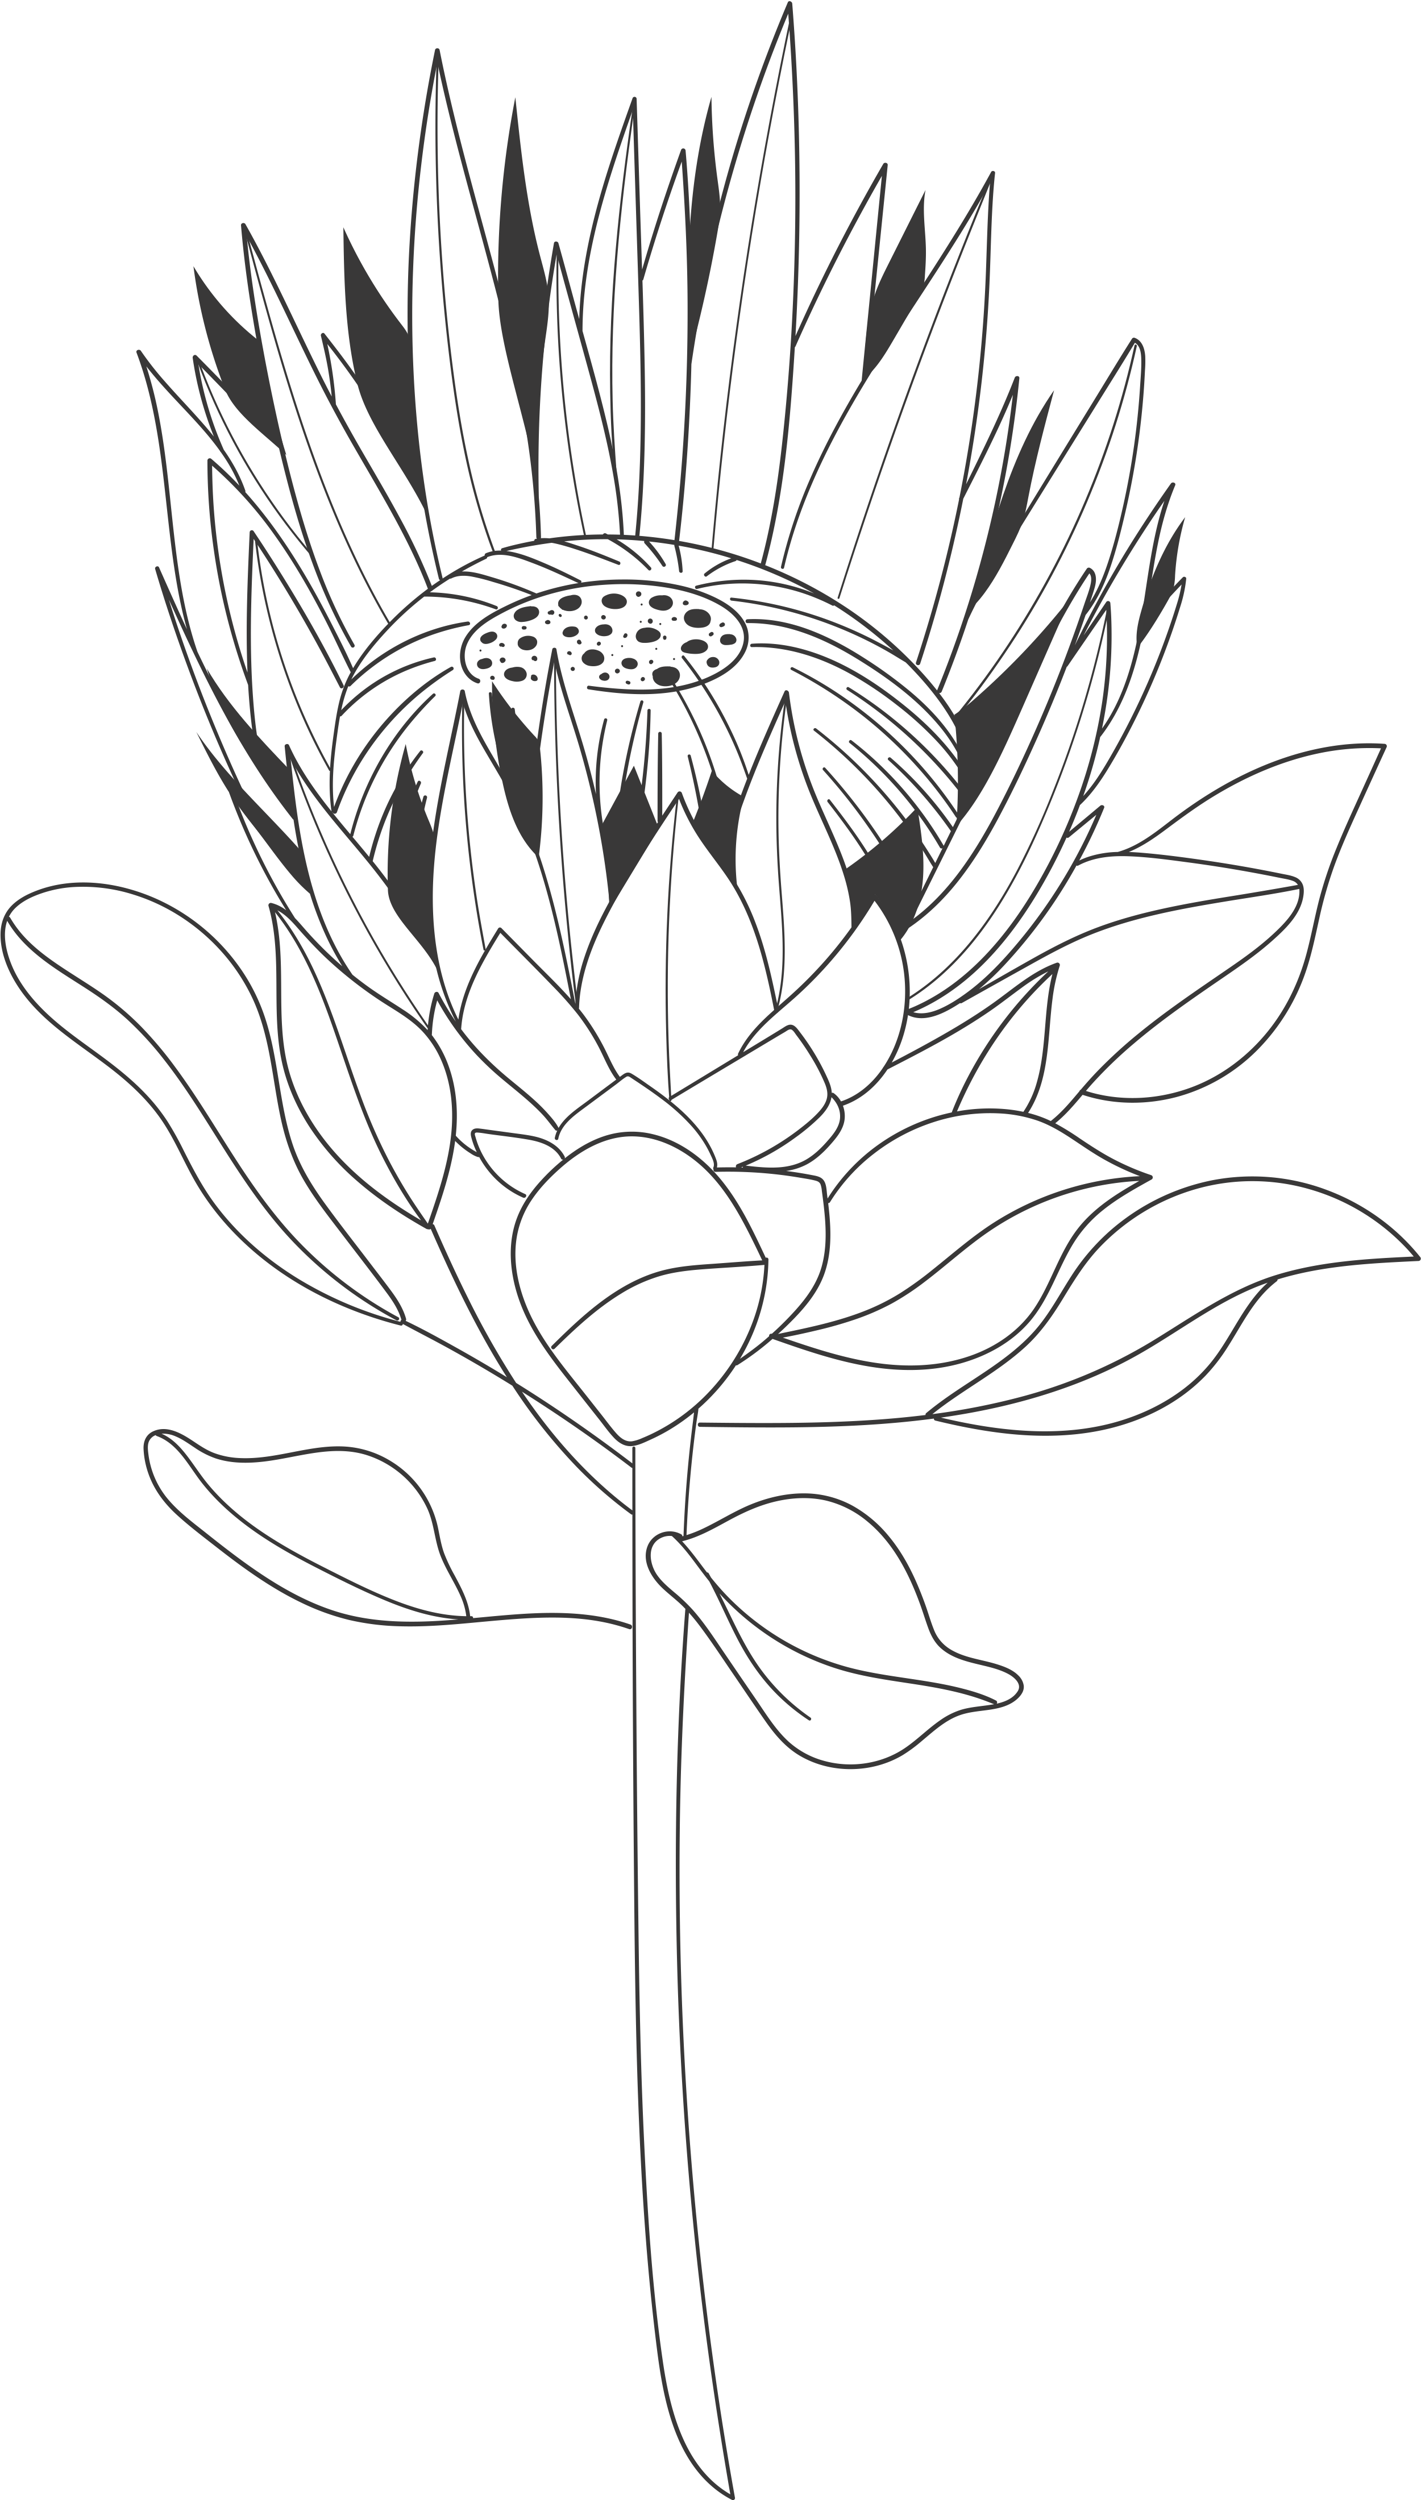 <?xml version="1.0" encoding="UTF-8" standalone="no"?><svg xmlns="http://www.w3.org/2000/svg" xmlns:xlink="http://www.w3.org/1999/xlink" data-name="Layer 6" fill="#000000" height="2341.2" preserveAspectRatio="xMidYMid meet" version="1" viewBox="-0.5 -1.1 1330.7 2341.2" width="1330.7" zoomAndPan="magnify"><g id="change1_1"><path d="M1149.986,1628.023c-29.34-10.202-60.64-11.862-91.446-10.466-18.683.846-37.288,2.743-55.907,4.456a1.522,1.522,0,0,0-1.553-1.818c-.392.008-.783-.001-1.175.004-1.48-13.885-8.195-26.3-14.693-38.463a159.292,159.292,0,0,1-9.656-20.39c-2.857-7.856-4.108-16.094-5.831-24.238a96.511,96.511,0,0,0-46.156-63.301,92.698,92.698,0,0,0-37.996-12.231c-17.756-1.614-35.473,1.817-52.826,5.18-16.25,3.149-32.648,6.26-49.285,5.349a78.283,78.283,0,0,1-22.971-4.549c-7.166-2.658-13.458-6.897-19.77-11.116-10.774-7.202-24.65-15.502-37.812-9.267-6.661,3.155-9.162,9.489-8.855,16.553a80.992,80.992,0,0,0,4.541,22.984c5.346,15.315,14.983,28.016,26.911,38.861,11.868,10.791,24.79,20.564,37.429,30.434,25.025,19.543,51.024,38.292,79.805,51.986a222.109,222.109,0,0,0,43.738,15.724,234.525,234.525,0,0,0,47.647,5.93c32.405.938,64.683-3.284,96.917-5.917,31.701-2.589,64.052-4.173,95.397,2.388a181,181,0,0,1,22.366,6.186C1151.511,1633.241,1152.674,1628.957,1149.986,1628.023Zm-426.046-176.262c6.527,2.693,12.313,6.896,18.168,10.763a82.367,82.367,0,0,0,19.402,9.899c14.648,4.861,30.513,4.764,45.681,2.936,31.775-3.831,63.948-15.959,95.805-6.019a94.116,94.116,0,0,1,56.844,50.223c6.363,14.01,6.746,29.593,12.24,43.849,5.17,13.416,13.41,25.338,19.096,38.511a64.535,64.535,0,0,1,5.103,18.286c-23.327-.337-46.068-6.556-67.7-15.048-22.657-8.894-44.487-19.996-66.174-30.996-19.944-10.115-39.654-20.827-58.165-33.402-18.355-12.468-35.499-26.884-49.699-43.985-6.774-8.157-12.453-17.092-18.837-25.539-5.952-7.875-12.69-15.534-21.49-20.307q-1.625-.882-3.323-1.603A28.874,28.874,0,0,1,723.94,1451.76Zm147.818,163.183c-29.286-9.599-55.978-25.631-80.92-43.456-12.73-9.098-25.078-18.709-37.317-28.451-12.29-9.782-25.221-19.289-35.569-31.193a81.038,81.038,0,0,1-19.28-42.708c-.478-3.772-1.074-8.012.087-11.71a11.058,11.058,0,0,1,6.274-6.628c.125-.056.252-.1.377-.153a1.811,1.811,0,0,0,1.018.865c19.856,7.119,29.842,28.039,42.063,43.626,13.636,17.392,30.354,32.118,48.353,44.873,18.419,13.053,38.194,24.071,58.27,34.354,21.264,10.892,42.744,21.647,64.793,30.874,21.97,9.194,45.088,16.482,68.981,17.982-8.178.681-16.363,1.272-24.564,1.656C933.084,1626.338,901.666,1624.747,871.757,1614.944Z" fill="#393838" transform="translate(-560.12 -107.924)"/></g><g id="change1_2"><path d="M1889.551,1283.866c-22.827-28.552-53.646-50.255-87.915-62.956a198.077,198.077,0,0,0-106.932-8.881,206.32,206.32,0,0,0-95.898,47.559,201.445,201.445,0,0,0-35.815,41.913c-11.22,17.362-20.736,35.961-34.556,51.505-25.447,28.622-60.505,45.796-90.753,68.547q-5.416,4.073-10.635,8.396a1.794,1.794,0,0,0-.69,1.862q-23.373,2.873-46.882,4.466c-48.536,3.372-97.233,3.295-145.859,2.817q-9.286-.091-18.573-.195c-2.586-.028-2.587,3.974,0,4.008,48.855.631,97.757,1.277,146.572-1.248,24.245-1.254,48.482-3.315,72.559-6.511a1.73,1.73,0,0,0,1.388,1.899c27.476,6.67,55.426,11.902,83.69,13.614,26.423,1.601,53.207.121,78.984-6.139,22.523-5.47,44.365-14.47,63.649-27.377a162.85,162.85,0,0,0,26.456-21.953,170.91,170.91,0,0,0,21.05-27.209c12.169-19.076,22.321-40.124,39.142-55.724,2.108-1.955,4.311-3.828,6.589-5.583a2.27,2.27,0,0,0,.905-1.801c37.03-11.376,76.171-14.442,114.754-16.441q8.607-.446,17.218-.834A2.22,2.22,0,0,0,1889.551,1283.866Zm-177.762,71.79c-5.898,9.781-11.968,19.519-19.298,28.312a151.424,151.424,0,0,1-24.73,23.59c-18.25,13.854-39.27,23.863-61.231,30.302-24.704,7.244-50.526,9.763-76.213,9.114-28.192-.712-56.174-5.138-83.641-11.34-1.977-.447-3.947-.92-5.92-1.384,19.505-2.764,38.896-6.298,58.087-10.802,43.115-10.119,85.272-25.112,124.033-46.646,38.475-21.375,73.555-49.176,114.739-65.505,3.032-1.202,6.088-2.32,9.155-3.393C1731.938,1321.053,1721.929,1338.839,1711.788,1355.656Zm42.566-54.834c-42.378,13.119-78.182,38.939-115.639,61.751a469.252,469.252,0,0,1-122.792,52.187,642.208,642.208,0,0,1-83.164,16.242c27.929-22.535,60.59-38.728,87.133-63.055,14.382-13.181,25.252-28.815,35.333-45.393,10.11-16.629,20.25-32.962,33.66-47.198a201.578,201.578,0,0,1,90.832-55.149,192.581,192.581,0,0,1,106.75.356,200.675,200.675,0,0,1,91.087,56.023c2.055,2.227,4.031,4.523,5.975,6.846C1840.115,1285.462,1796.11,1287.896,1754.354,1300.822Z" fill="#393838" transform="translate(-560.12 -107.924)"/></g><g id="change1_3"><path d="M1856.166,803.346c-35.951-2.518-72.056,4.475-105.55,17.349-34.07,13.095-65.464,32.035-94.305,54.247-15.33,11.806-30.989,24.328-49.924,29.643a95.464,95.464,0,0,0-27.409,4.482,71.943,71.943,0,0,0-8.701,3.552,496.087,496.087,0,0,0,23.313-49.327c.878-2.159-2.117-3.248-3.54-2.056q-14.61,12.24-29.247,24.446,4.334-9.927,8.259-20.016c.644-1.66,1.259-3.331,1.885-4.998,10.369-9.686,18.636-21.394,26.021-33.437,8.112-13.23,15.612-26.852,22.673-40.666a689.837,689.837,0,0,0,36.945-86.346q4.379-12.531,8.272-25.226a128.879,128.879,0,0,0,5.607-26.244c.147-1.657-2.134-2.424-3.208-1.326-11.968,12.223-23.492,24.909-34.826,37.73,3.977-23.154,6.885-46.502,11.561-69.534,3.78-18.616,8.812-36.827,16.142-54.378,1.014-2.429-2.671-3.544-3.995-1.68q-21.454,30.196-40.874,61.754-19.465,31.727-36.591,64.815c-4.289,8.266-8.437,16.604-12.523,24.973q5.197-14.146,10.088-28.401c10.133-12.78,17.205-27.527,22.55-42.888,6.077-17.466,10.573-35.55,14.733-53.552a742.668,742.668,0,0,0,17.352-116.062q.554-8.037.931-16.085a116.489,116.489,0,0,0,.274-13.79c-.505-6.991-2.803-14.617-10.026-17.226a2.169,2.169,0,0,0-2.419.982c-12.088,19-23.664,38.342-35.45,57.53q-17.474,28.451-34.911,56.924-17.537,28.644-35.054,57.3c-10.848,17.785-21.798,35.514-31.914,53.729q-5.267,9.483-10.152,19.156,4.065-13.109,7.798-26.318a1052.186,1052.186,0,0,0,25.629-115.575q5.347-32.742,8.612-65.775c.261-2.638-3.488-2.703-4.309-.582-11.616,30.02-25.573,59.067-39.714,87.964q-2.904,5.935-5.853,11.848c.468-2.477.939-4.954,1.393-7.433q8.098-44.231,13.212-88.937,5.158-45.075,7.238-90.43c1.417-30.976,1.585-62.024,4.165-92.939q.489-5.866,1.144-11.713c.223-1.982-2.795-2.624-3.678-.994-26.833,49.52-58.048,96.264-88.66,143.49-9.483,14.629-18.869,29.348-27.97,44.238q7.698-74.964,15.28-149.94,2.259-22.105,4.474-44.214c.227-2.262-3.099-2.907-4.136-1.118q-37.001,63.844-68.351,130.724-7.097,15.173-13.884,30.489,5.626-97.396,3.076-195.058-1.505-58.209-6.108-116.272c-.153-1.924-3.195-3.35-4.139-1.119a1352.079,1352.079,0,0,0-47.02,128.8,1330.205,1330.205,0,0,0-33.571,132.85q-5.126,25.864-9.25,51.914.536-47.176-1.188-94.345c-.969-26.806-2.376-53.637-4.703-80.363a2.183,2.183,0,0,0-4.264-.576c-11.108,30.859-21.55,61.93-30.988,93.341q-2.795,9.302-5.487,18.635c-.756-23.208-1.555-46.414-2.279-69.619q-1.408-45.155-2.841-90.31a1.955,1.955,0,0,0-3.82-.516c-9.841,27.66-19.721,55.317-28.055,83.475-8.256,27.896-15.023,56.269-18.797,85.136a380.745,380.745,0,0,0-3.078,38.123q-1.357-4.9-2.708-9.802c-5.608-20.42-11.055-40.89-16.775-61.278-.541-1.927-3.797-2.187-4.177,0-6.119,35.209-10.876,70.653-13.924,106.261q-4.034,47.139-4.193,94.505c-4.601-35.389-11.445-70.503-19.514-105.284-13.764-59.33-30.846-117.816-46.185-176.745-8.593-33.014-16.631-66.174-23.267-99.64-.419-2.114-3.837-2.099-4.268,0q-9.792,47.67-15.929,95.997-6.188,48.461-8.538,97.309-2.301,48.738-.44,97.557,1.891,48.694,8.28,97.075c.782,5.852,1.633,11.693,2.516,17.529-19.027-38.974-41.933-75.999-67.459-111.057-7.111-9.766-14.515-19.295-21.964-28.804-1.319-1.684-3.774.181-3.356,1.949,2.497,10.571,4.983,21.108,6.79,31.825q2.107,12.5,3.343,25.112-4.136-7.891-8.148-15.851c-11.502-22.882-22.397-46.061-33.501-69.136-11.044-22.95-22.302-45.811-34.558-68.145q-2.275-4.146-4.597-8.266c-1.031-1.83-4.322-1.121-4.135,1.117,2.301,27.612,5.962,55.096,10.391,82.444q6.656,41.1,15.278,81.855,3.852,18.307,8.088,36.539c-3.862-4.609-8.084-8.933-12.184-13.322q-7.562-8.096-15.186-16.135-15.114-15.936-30.466-31.645-8.695-8.897-17.473-17.712c-1.703-1.71-3.984.114-3.696,2.147a318.239,318.239,0,0,0,19.83,73.614q-1.299-1.626-2.619-3.234c-13.715-16.695-28.995-32.02-43.201-48.286a293.126,293.126,0,0,1-22.551-28.756c-1.313-1.947-4.994-.782-4.053,1.705,13.327,35.241,19.723,72.574,24.328,109.819,4.625,37.402,7.583,75.054,14.398,112.156,2.295,12.496,5.078,24.894,8.471,37.125-.7-1.515-1.406-3.026-2.102-4.542-8.16-17.766-16.106-35.629-24.047-53.493-.918-2.066-4.241-.591-3.621,1.523,9.539,32.549,20.427,64.753,32.248,96.543q17.689,47.571,38.658,93.833,9.574,21.117,19.812,41.926c-.384-.518-.771-1.034-1.156-1.551-5.554-7.484-11.178-14.93-16.536-22.555-1.199-1.706-4.463-.733-3.634,1.529a590.022,590.022,0,0,0,45.207,96.358q3.981,6.767,8.133,13.431a44.194,44.194,0,0,0-5.938-3.762,36.066,36.066,0,0,0-7.919-3.02,2.242,2.242,0,0,0-2.734,2.728c6.778,23.782,7.274,48.609,7.417,73.159.142,24.415-.029,49.087,5.153,73.079,4.7,21.761,13.938,42.441,26.072,61.07a243.975,243.975,0,0,0,44.659,50.6c17.593,15.296,36.944,28.488,57.066,40.233q3.764,2.197,7.565,4.33a2.13,2.13,0,0,0,1.392.276,2.438,2.438,0,0,0,2.6-.337c17.945,41.031,37.068,81.643,59.87,120.242q5.575,9.438,11.462,18.697-23.425-14.327-47.403-27.721c-15.587-8.703-31.294-17.41-47.422-25.095a1.998,1.998,0,0,0,.403-1.941c-2.772-9.838-8.323-18.456-14.356-26.599-6.779-9.149-13.782-18.139-20.683-27.197-13.62-17.877-27.531-35.572-40.743-53.752-12.325-16.96-23.288-34.789-30.081-54.715-6.687-19.617-10.024-40.151-13.36-60.541-3.308-20.218-6.63-40.554-13.162-60.037a178.717,178.717,0,0,0-23.391-46.107A191.343,191.343,0,0,0,706.118,948.501c-34.507-15.369-76.163-21.429-112.197-7.679-8.564,3.268-17.065,7.558-23.535,14.181-6.732,6.889-9.946,15.88-10.236,25.413-.573,18.811,7.671,37.641,18.159,52.864,23.604,34.26,61.031,54.196,92.552,80.056,15.753,12.925,30.36,27.519,41.58,44.596,11.757,17.895,19.789,37.859,30.549,56.32,17.859,30.641,42.652,56.8,71.105,77.871,28.787,21.318,61.374,37.405,95.377,48.585q12.546,4.125,25.363,7.349a1.627,1.627,0,0,0,2.036-1.492c14.118,7.639,28.431,14.911,42.492,22.663q21.752,11.992,43.061,24.764,8.532,5.114,16.984,10.36a516.271,516.271,0,0,0,58.98,74.737,397.454,397.454,0,0,0,52.16,45.644,1.514,1.514,0,0,0,1.273.302q.035,75.324.304,150.648.433,105.919,1.431,211.834c.67,70.41,1.669,140.83,4.688,211.185,2.993,69.762,7.936,139.527,16.726,208.818,5.847,46.086,16.337,100.328,55.242,130.675a95.619,95.619,0,0,0,14.873,9.489,1.913,1.913,0,0,0,2.774-2.128c-19.342-107.185-32.953-215.477-41.512-324.04q-12.787-162.18-9.784-325.099c1.149-59.889,4.187-119.691,8.23-179.448,3.431,3.829,6.69,7.813,9.781,11.915,10.708,14.211,20.506,29.16,30.543,43.844,10.373,15.175,20.588,30.467,31.114,45.536,8.799,12.597,18.612,24.341,31.949,32.331,23.146,13.867,52.549,16.37,78.088,8.107a91.645,91.645,0,0,0,18.442-8.271,138.231,138.231,0,0,0,17.598-12.9c11.261-9.343,22.41-19.896,36.522-24.757,12.91-4.447,26.949-3.566,39.93-7.694,5.989-1.905,11.709-5.013,15.838-9.835,2.454-2.866,4.152-6.232,3.7-10.091a16.383,16.383,0,0,0-4.843-9.252c-5.337-5.528-13.15-8.47-20.343-10.71-7.963-2.48-16.183-3.985-24.227-6.165-7.014-1.901-13.958-4.373-20.108-8.305a36.892,36.892,0,0,1-14.462-17.619c-3.097-7.593-5.294-15.566-8.064-23.284-2.843-7.921-5.926-15.761-9.379-23.439-6.681-14.857-14.875-29.102-25.377-41.615a118.087,118.087,0,0,0-34.222-28.412,95.157,95.157,0,0,0-45.261-11.16c-16.567.034-33.033,3.861-48.359,10.001-15.361,6.154-29.3,15.072-44.152,22.266a122.143,122.143,0,0,1-16.996,6.837q1.885-46.033,7.508-91.805.818-6.627,1.726-13.242c.59-4.306,1.48-8.619,1.897-12.94a1.423,1.423,0,0,0-.044-.367,194.399,194.399,0,0,0,35.209-40.679,1.549,1.549,0,0,0,1.407-.183,259.19,259.19,0,0,0,32.857-24.521c30.083,10.635,60.413,21.076,92.031,26.115,27.956,4.456,56.566,4.46,83.984-3.148,24.478-6.793,47.82-19.513,64.546-38.882,18.609-21.549,26.426-49.435,41.096-73.396a121.629,121.629,0,0,1,28.142-31.549c11.162-8.924,23.512-16.274,35.94-23.28q4.621-2.605,9.268-5.166a2.248,2.248,0,0,0-.532-4.062,243.016,243.016,0,0,1-34.787-14.761c-11.166-5.81-21.642-12.659-32.074-19.669a249.905,249.905,0,0,0-22.888-14.112c9.678-7.757,17.641-17.214,25.63-26.644,28.777,9.495,60.216,9.632,89.381,1.669a167.949,167.949,0,0,0,75.221-44.576,191.653,191.653,0,0,0,44.211-71.917c5.647-16.46,9.086-33.549,12.866-50.501a388.167,388.167,0,0,1,14.378-49.986c6.093-16.533,13.268-32.637,20.549-48.675q11.178-24.622,22.429-49.212,2.798-6.091,5.597-12.183A2.212,2.212,0,0,0,1856.166,803.346ZM934.613,1344.549a353.392,353.392,0,0,1-96.526-40.808c-29.738-18.37-56.644-41.744-77.447-69.904-11.44-15.486-20.231-32.337-28.895-49.466a295.518,295.518,0,0,0-15.287-27.485,176.885,176.885,0,0,0-18.675-23.854c-13.887-15.014-29.994-27.612-46.457-39.665-16.748-12.262-33.922-24.145-48.923-38.563-13.309-12.791-25.213-27.741-32.131-44.987-5.009-12.487-8.421-27.905-3.916-40.731,16.361,28.455,45.985,45.384,72.8,62.65,14.1,9.079,27.687,18.726,40.051,30.086a311.61,311.61,0,0,1,33.958,37.173c21.186,26.969,38.867,56.436,57.215,85.336,18.664,29.398,38.253,58.304,62.192,83.739a381.593,381.593,0,0,0,86.502,68.514q5.856,3.392,11.832,6.572c1.9,1.013,3.592-1.864,1.69-2.885a377.913,377.913,0,0,1-88.787-66.218c-24.813-24.902-45.173-53.321-64.155-82.778-18.399-28.552-35.714-57.868-55.932-85.208a356.211,356.211,0,0,0-32.463-38.481,258.673,258.673,0,0,0-38.245-31.92c-13.623-9.319-27.834-17.744-41.416-27.125-13.274-9.168-26.134-19.51-35.873-32.484a104.869,104.869,0,0,1-6.544-9.868,1.813,1.813,0,0,0-1.208-.908,30.772,30.772,0,0,1,6.142-8.331c6.696-6.471,15.526-10.564,24.241-13.57a115.126,115.126,0,0,1,29.804-5.918,156.621,156.621,0,0,1,56.868,7.191c32.152,10.019,61.094,29.358,83.243,54.611a180.701,180.701,0,0,1,27.545,41.905c8.164,17.291,12.867,35.85,16.41,54.565,3.774,19.938,6.286,40.107,10.67,59.93,4.389,19.849,11.025,38.895,21.308,56.501,10.603,18.153,23.801,34.665,36.519,51.357,13.658,17.927,27.539,35.707,40.959,53.811,5.775,7.79,11.188,16.005,13.867,25.412A1.989,1.989,0,0,0,934.613,1344.549ZM1618.22,908.686c18.037.801,36.079,3.283,53.962,5.655q28.812,3.823,57.423,9,14.243,2.572,28.424,5.473c4.026.824,8.276,1.387,12.145,2.816a9.252,9.252,0,0,1,4.868,3.798q-30.944,5.54-61.96,10.53c-21.337,3.413-42.652,7.023-63.771,11.609-20.972,4.554-41.769,10.122-61.884,17.638-20.935,7.822-40.755,18.015-60.223,28.917-17.009,9.525-33.903,19.259-50.82,28.948a260.316,260.316,0,0,0,24.001-22.741,469.354,469.354,0,0,0,65.831-90.352c.497-.881.978-1.77,1.47-2.654a1.767,1.767,0,0,0,1.698-.041C1584.324,909.245,1601.554,907.946,1618.22,908.686Zm-31.944-38.891a481.015,481.015,0,0,1-48.885,87.748,474.896,474.896,0,0,1-33.683,42.597c-11.731,13.173-24.38,25.693-38.628,36.16-7.801,5.731-16.123,11.155-25.001,15.081-7.874,3.482-16.887,5.694-25.246,3.242,23.323-9.802,44.247-24.47,62.452-41.987,19.961-19.206,36.75-41.562,51.245-65.09a495.963,495.963,0,0,0,29.837-56.415,1.999,1.999,0,0,0,2.258-.232Q1573.435,880.327,1586.277,869.795Zm79.835-215.669a126.909,126.909,0,0,1-4.325,18.065c-2.244,7.43-4.673,14.808-7.199,22.147q-7.484,21.751-16.411,42.973a702.068,702.068,0,0,1-41.35,82.602c-6.681,11.406-13.903,22.552-22.801,32.312a472.848,472.848,0,0,0,15.919-55.426,2.244,2.244,0,0,0,.502-.475c18.943-24.578,29.698-53.85,36.595-83.834,1.563-6.795,2.925-13.627,4.176-20.479C1642.637,679.182,1654.349,666.638,1666.112,654.126Zm-68.971,5.493q18.427-32.336,38.986-63.41,6.814-10.291,13.888-20.409c-8.767,26.177-13.019,53.765-17.14,80.979-1.716,11.334-3.428,22.717-5.443,34.042-.453.516-.911,1.029-1.363,1.545a1.885,1.885,0,0,0,.552,2.897c-3.369,18.13-7.625,36.074-14.077,53.382-5.285,14.177-12.084,28.05-20.946,40.391.891-4.377,1.735-8.763,2.496-13.164a424.988,424.988,0,0,0,6.066-92.565c-.185-3.882-.424-7.761-.743-11.634a2.115,2.115,0,0,0-3.905-1.055q-10.535,15.622-21.142,31.195Q1585.291,680.471,1597.141,659.619Zm-1.562,18.259a424.934,424.934,0,0,1-3.667,85.391,461.979,461.979,0,0,1-22.624,89.287,505.5,505.5,0,0,1-38.799,83.104c-13.733,23.584-29.559,46.102-48.439,65.889-18.5,19.388-40.035,36.044-64.56,47.128-2.236,1.01-4.502,1.949-6.78,2.857a147.716,147.716,0,0,0-6.387-61.705c-.946-2.909-2.015-5.769-3.143-8.603a2.125,2.125,0,0,0,1.273-.316c1.498-.888,2.975-1.806,4.441-2.739a1.59,1.59,0,0,0,2.055-.85q.177-.357.354-.714c17.751-11.725,33.171-26.664,46.461-43.245,15.297-19.084,27.967-40.093,39.437-61.64,12.899-24.234,24.693-49.09,35.873-74.155q14.637-32.812,27.523-66.366a1.909,1.909,0,0,0,.766-.658Q1577.428,704.181,1595.579,677.878Zm-129.626,437.543a335.336,335.336,0,0,0-15.107,33.085q-6.575,1.385-13.027,3.247a185.086,185.086,0,0,0-56.413,27.465,177.788,177.788,0,0,0-43.522,44.821c-1.128,1.671-2.197,3.381-3.264,5.092-.136-1.054-.263-2.11-.404-3.163-.571-4.284-.543-9.578-2.909-13.356-2.552-4.075-7.376-4.683-11.715-5.516q-7.98-1.532-16.02-2.726c-2.604-.387-5.213-.74-7.824-1.076a58.515,58.515,0,0,0,19.633-6.278c8.288-4.486,15.306-11.019,21.528-18.011,6.143-6.902,12.537-14.555,13.656-24.055a28.106,28.106,0,0,0-1.57-12.766c17.575-6.042,31.523-18.64,41.688-33.911,21.982-11.321,44.004-22.595,65.291-35.186,10.726-6.344,21.271-12.996,31.514-20.093,9.831-6.812,19.209-14.225,28.887-21.246a160.971,160.971,0,0,1,24.957-15.367A370.815,370.815,0,0,0,1465.953,1115.421Zm79.215-96.531c-8.512,33.241-5.128,68.535-14.648,101.627a94.85,94.85,0,0,1-12.554,27.409,141.625,141.625,0,0,0-15.935-2.45,168.899,168.899,0,0,0-46.232,2.061c16.249-38.419,38.313-74.125,66.258-105.204Q1533.066,1030.088,1545.167,1018.89Zm-295.021,178.013a2.284,2.284,0,0,0-1.241,3.023q-8.966-.134-17.935.117c.765-2.794.072-5.621-.983-8.4a94.462,94.462,0,0,0-4.142-9.339,107.828,107.828,0,0,0-10.88-17.013c-8.482-10.961-18.735-20.42-29.604-28.981-5.544-4.366-11.248-8.523-17.046-12.545-5.693-3.949-11.393-8.179-17.393-11.651-3.585-2.074-6.1-.42-9.081,1.798q-.867.645-1.734,1.291c-6.449-8.692-10.358-19.019-15.363-28.545a218.442,218.442,0,0,0-18.138-29.087c-1.592-2.135-3.24-4.225-4.912-6.296a1.837,1.837,0,0,0,.16-.676c.947-28.372,10.999-55.429,23.528-80.604,13.129-26.38,28.686-51.585,44.625-76.347,8.366-12.996,16.918-25.872,25.482-38.739a194.435,194.435,0,0,0,18.294,35.808c8.238,12.642,17.84,24.325,26.364,36.768,16.419,23.968,26.727,51.239,34.134,79.168,4.019,15.157,7.293,30.508,10.271,45.9-3.167,2.834-6.311,5.693-9.359,8.656-9.689,9.416-18.562,19.884-24.34,32.182a1.788,1.788,0,0,0-.01,1.562q-32.121,19.527-64.263,39.02c-1.824,1.103-.161,3.964,1.675,2.86q28.304-17.024,56.663-33.955,14.341-8.583,28.682-17.167,7.17-4.292,14.344-8.579c2.277-1.361,4.567-2.7,6.854-4.045,1.663-.978,4.208-3.198,6.208-2.058,1.797,1.025,3.224,3.584,4.433,5.177q2.376,3.13,4.638,6.343,4.327,6.13,8.25,12.529a184.636,184.636,0,0,1,13.843,26.522c1.83,4.516,2.954,9.274,1.679,14.089-1.141,4.31-3.765,8.115-6.682,11.425-6.131,6.957-13.638,12.954-20.994,18.563A233.171,233.171,0,0,1,1250.147,1196.902Zm5.256,2.411a2.187,2.187,0,0,0-.093.789c-.567-.017-1.133-.042-1.7-.057C1254.212,1199.811,1254.804,1199.552,1255.403,1199.313ZM813.415,837.966c-7.218-12.027-10.567-25.758-12.695-39.491-2.351-15.182-3.695-30.551-4.652-45.877-1.954-31.3-1.78-62.685-.806-94.018.488-15.707,1.183-31.407,1.887-47.106q34.248,51.555,63.612,106.113c5.844,10.873,11.469,21.859,17.153,32.815,1.169,2.252,4.489.273,3.391-1.978-18.975-38.89-40.845-76.546-63.944-113.127q-9.888-15.659-20.208-31.039a2.016,2.016,0,0,0-3.723,1.006c-1.436,31.87-2.822,63.762-2.773,95.671.018,11.875.237,23.762.736,35.636a597.555,597.555,0,0,1-19.26-68.518,606.936,606.936,0,0,1-12.137-82.821c-1.081-14.105-1.603-28.226-1.747-42.366A371.507,371.507,0,0,1,817.147,608.43c18.03,25.345,33.504,52.386,47.626,80.062,8.04,15.756,15.201,31.942,23.23,47.695.019.037.042.064.062.099a111.225,111.225,0,0,0-10.578,27.091c-2.529,10.227-3.989,20.702-5.441,31.125-3.323,23.849-5.4,48.006-2.007,71.972a1.226,1.226,0,0,0,.052.145c-4.593-5.75-9.095-11.57-13.423-17.529-10.163-13.994-19.331-28.714-26.418-44.509-.866-1.93-4.259-1-4.049,1.094,2.071,20.641,4.283,41.311,7.266,61.858q-10.483-13.546-20.121-27.705A1.599,1.599,0,0,0,813.415,837.966Zm18.397-20.441c12.515,23.659,29.22,44.856,46.339,65.384,9.928,11.905,20.044,23.657,29.719,35.769q15.491,19.394,29.273,40.091c10.372,15.598,19.739,31.776,29.065,48.008a1.905,1.905,0,0,0,.608.657,223.998,223.998,0,0,0,19.68,56.046,250.602,250.602,0,0,1-16.148-26.81c-.91-1.757-3.493-1.191-4.032.526a143.117,143.117,0,0,0-6.248,34.223,119.52,119.52,0,0,0-23.371-19.435c-10.827-7.125-21.938-13.743-32.46-21.332q-7.424-5.355-14.547-11.106c-15.468-22.393-26.744-47.35-34.914-73.252-9.048-28.684-14.422-58.383-18.308-88.159C834.704,844.62,833.252,831.074,831.812,817.525Zm133.116,133.726c-.468-41.915,6.8-83.372,15.19-124.294,4.241-20.685,8.861-41.301,12.899-62.029,4.552,15.709,12.199,30.399,20.409,44.52,10.078,17.334,20.663,34.282,29.266,52.426,3.825,8.067,7.348,16.258,10.638,24.538-.047.577-.101,1.154-.148,1.732a1.375,1.375,0,0,0,1.446,1.543c11.295,29.095,19.603,59.327,26.544,89.733,4.779,20.938,8.931,42.01,13.056,63.084-11.345-12.838-23.812-24.757-35.794-36.926q-14.639-14.867-29.289-29.723a1.956,1.956,0,0,0-3.033.39c-14.162,23.108-28.554,46.878-35.005,73.471a119.711,119.711,0,0,0-2.241,11.828C971.81,1027.507,965.35,989.059,964.928,951.251Zm158.47-52.552q4.371,26.053,6.914,52.34c-9.27,16.939-17.63,34.396-23.618,52.709a165.472,165.472,0,0,0-8.268,43.022v-.007c-7.918-40.587-15.997-81.265-27.961-120.896-4.098-13.574-8.663-27.013-13.819-40.222,3.762-44.23,9.592-88.312,17.095-132.06,1.575-9.182,3.262-18.344,5.001-27.496,5.69,27.259,15.618,53.483,23.454,80.169A795.022,795.022,0,0,1,1123.398,898.699Zm-105.76,99.088c3.405-5.876,6.943-11.673,10.502-17.458,16.584,16.851,33.325,33.558,49.737,50.575a322.569,322.569,0,0,1,23.01,26.045,209.726,209.726,0,0,1,18.469,28.625c5.774,10.65,9.983,22.452,17.369,32.144q-2.642,1.966-5.283,3.932-10.717,7.975-21.406,15.987c-9.585,7.163-21.307,14.702-27.367,25.448a1.728,1.728,0,0,0-.115-.389c-2.478-4.736-6.196-8.979-9.731-12.966a162.166,162.166,0,0,0-11.5-11.644c-7.945-7.318-16.403-14.05-24.723-20.931-16.782-13.879-32.147-29.126-45.135-46.624C993.144,1044.353,1004.661,1020.183,1017.638,997.787Zm115.485-56.305a1.764,1.764,0,0,0,2.12.763c-.565.992-1.141,1.974-1.701,2.969C1133.41,943.969,1133.26,942.726,1133.123,941.482Zm110.931-19.729c-2.856-22.711,4.788-44.851,12.433-65.896,7.874-21.673,16.761-42.966,25.992-64.093q6.224-14.244,12.61-28.418a368.472,368.472,0,0,0,21.753,82.861c10.76,27.354,24.928,53.404,33.426,81.626a165.034,165.034,0,0,1,5.394,23.705c1.147,7.859,1.23,15.727,1.328,23.644a388.604,388.604,0,0,1-26.903,33.593q-13.014,14.5-27.419,27.666c-4.827,4.425-9.778,8.716-14.688,13.05-5.575-27.036-11.36-54.151-21.403-79.95a218.469,218.469,0,0,0-19.095-38.264c-1.637-2.569-3.343-5.09-5.076-7.593A1.63,1.63,0,0,0,1244.053,921.753Zm60.33,250.324a194.22,194.22,0,0,0,22.794-19.041c5.228-5.216,9.969-11.56,11.086-18.837,5.308,5.307,8.569,11.892,8.007,19.596-.635,8.702-6.906,15.898-12.428,22.149-5.75,6.509-12.14,12.602-19.735,16.926-7.912,4.504-16.881,6.569-25.921,7.096-10.124.591-20.247-.495-30.292-1.669A225.106,225.106,0,0,0,1304.383,1172.077Zm82.69-66.279a1.621,1.621,0,0,0-.583.868c-.912,1.346-1.844,2.68-2.818,3.987-9.245,12.392-21.692,22.636-36.501,27.517a23.118,23.118,0,0,0-6.922-7.771,1.737,1.737,0,0,0-1.743-.187c-.022-.585-.067-1.174-.14-1.77-.641-5.227-2.933-10.073-5.132-14.8q-3.314-7.127-7.161-13.986a216.774,216.774,0,0,0-17.273-26.231c-2.637-3.429-5.67-8.283-10.748-6.832-2.202.629-4.134,2.101-6.057,3.289q-4.063,2.512-8.139,4.999-14.149,8.61-28.303,17.208c7.785-14.559,19.711-26.01,32.105-36.861a2.159,2.159,0,0,0,.753-.658c4.918-4.29,9.895-8.497,14.708-12.77a386.285,386.285,0,0,0,52.729-57.498,391.145,391.145,0,0,0,22.722-34.012,138.823,138.823,0,0,1,28.521,78.391C1408.293,1055.492,1402.007,1083.273,1387.073,1105.797Zm188.079-433.651q-6.641,19.856-13.886,39.504-14.519,39.373-31.439,77.808c-10.937,24.832-22.535,49.41-35.043,73.494-10.927,21.039-22.822,41.684-37.068,60.683-12.621,16.831-27.29,32.361-44.347,44.768q31.123-62.861,62.314-125.688,16.665-33.664,33.302-67.34c10.731-21.728,21.314-43.537,32.381-65.098,11.696-22.787,24.121-45.241,38.395-66.533,2.322,2.598,1.837,7.031,1.135,10.285C1579.571,660.172,1577.143,666.193,1575.152,672.147Zm-61.827-68.436q35.14-56.62,70.327-113.21c12.927-20.872,26.1-41.619,38.723-62.676,4.844,2.514,5.769,9.329,5.954,14.317.326,8.793-.519,17.756-1.073,26.529q-1.774,28.088-5.708,55.987-3.979,28.109-10.149,55.854c-3.897,17.46-8.264,34.901-13.836,51.912-4.37,13.34-9.75,26.593-17.277,38.495,1.497-4.389,2.974-8.789,4.276-13.229,1.335-4.554,2.175-9.956.185-14.444a9.423,9.423,0,0,0-4.403-4.622,2.295,2.295,0,0,0-3.048.797c-26.782,39.466-47.028,82.885-68.071,125.537q-21.637,43.857-43.181,87.761a403.432,403.432,0,0,0-83.465-83.336q-13.674-10.117-28.177-19.034c-1.603-.984-3.041,1.503-1.469,2.507a420.63,420.63,0,0,1,89.798,76.936q11.056,12.604,21.064,26.076a1.994,1.994,0,0,0,.476.453q-3.367,6.853-6.742,13.702a400.481,400.481,0,0,0-115.18-115.284,378.732,378.732,0,0,0-40.345-23.057c-1.6-.788-3.013,1.577-1.409,2.404a416.638,416.638,0,0,1,68.374,44.091,406.665,406.665,0,0,1,58.332,56.818,397.338,397.338,0,0,1,27.458,36.895,1.613,1.613,0,0,0,1.477.761q-2.134,4.345-4.274,8.687a344.859,344.859,0,0,0-58.248-64.989c-1.502-1.292-3.691.839-2.199,2.194a388.368,388.368,0,0,1,58.58,66.587q-3.38,6.862-6.754,13.726a2.121,2.121,0,0,0-.191-.429,346.17,346.17,0,0,0-64.041-79.723q-10.672-9.839-22.189-18.689c-1.349-1.039-3.173,1.295-1.836,2.374a360.323,360.323,0,0,1,69.318,73.904q8.188,11.724,15.382,24.096a1.813,1.813,0,0,0,2.441.733q-3.393,6.915-6.798,13.823c-2.167-3.887-4.601-7.652-6.974-11.396q-4.542-7.164-9.357-14.152-9.578-13.866-20.178-26.991a449.42,449.42,0,0,0-45.94-48.962q-14.011-12.855-29.074-24.503c-1.445-1.119-3.498.892-2.037,2.032a446.633,446.633,0,0,1,91.775,96.906q5.426,7.798,10.533,15.811c3.183,5.001,6.103,10.185,9.336,15.152q-7.821,15.917-15.653,31.828c-4.332-8.387-8.54-16.817-13.188-25.044q-7.305-12.931-15.305-25.454a551.075,551.075,0,0,0-34.897-48.554q-10.637-13.23-22.069-25.796c-1.258-1.383-3.297.666-2.051,2.046a545.762,545.762,0,0,1,69.719,96.759c5.5,9.717,11.001,19.558,15.697,29.692a1.82,1.82,0,0,0,.164.275q-4.491,9.13-8.98,18.26c-1.25.822-2.534,1.59-3.805,2.38-8.371-35.023-26.961-66.283-47.954-95.186-5.984-8.239-12.182-16.321-18.452-24.346-1.168-1.494-3.235.603-2.086,2.082,21.798,28.064,43.091,57.354,56.346,90.555a186.738,186.738,0,0,1,8.944,28.783c.011.048.03.086.043.131a2.79,2.79,0,0,0-.313.259,138.605,138.605,0,0,0-19.774-32.685,2.241,2.241,0,0,0-3.491.449q-7.091,12.115-15.047,23.688a105.804,105.804,0,0,0-.876-14.633,156.512,156.512,0,0,0-4.055-21.05c-3.68-14.015-9.018-27.53-14.73-40.828-5.86-13.641-12.209-27.072-17.893-40.789a370.043,370.043,0,0,1-15.087-43.944,364.034,364.034,0,0,1-10.284-52.298c-.228-1.881-3.118-3.373-4.129-1.116-9.533,21.279-19.078,42.56-27.947,64.126q-2.865,6.967-5.625,13.977a321.527,321.527,0,0,0-17.395-43.264,351.667,351.667,0,0,0-25.818-44.878c-5.412-7.97-11.165-15.708-17.19-23.227-1.172-1.462-3.206.605-2.058,2.053a370.795,370.795,0,0,1,51.664,87.8c3.434,8.261,6.432,16.664,9.391,25.099q-2.859,7.339-5.587,14.728c-4.026,10.949-7.976,21.979-10.764,33.317-.137.558-.256,1.122-.387,1.682a368.548,368.548,0,0,0-36.97-113.81c-5.567-10.839-11.702-21.387-18.289-31.64-.862-1.342-3.014-.102-2.152,1.255a384.425,384.425,0,0,1,49.535,117.688c2.614,11.077,4.682,22.265,6.405,33.511a96.812,96.812,0,0,0-1.337,27.221c-5.663-7.953-11.591-15.721-17.167-23.738a605.081,605.081,0,0,0-16.205-81.891,1.451,1.451,0,0,0-2.797.769,749.467,749.467,0,0,1,14.409,74.301,198.476,198.476,0,0,1-19.846-39.907,2.262,2.262,0,0,0-4.071-.531q-7.18,10.799-14.32,21.628c.044-25.628.028-51.259-.475-76.883a1.646,1.646,0,0,0-3.289,0c-.587,27.221-.629,54.451-.628,81.677a2.085,2.085,0,0,0,.4,1.281c-8.38,12.787-16.657,25.64-24.641,38.676a696.913,696.913,0,0,0,16.314-108.921q1.159-17.151,1.46-34.34c.034-1.923-2.928-1.917-2.99,0a775.055,775.055,0,0,1-13.259,120.002q-3.083,16.172-6.923,32.185c-.31.519-.629,1.034-.938,1.554q-4.277,7.182-8.452,14.475a654.891,654.891,0,0,1,16.097-138.028q4.303-19.043,9.64-37.835a1.441,1.441,0,0,0-2.777-.764,623.103,623.103,0,0,0-24.883,137.266q-1.344,19.454-1.5,38.964-2.888-25.752-7.41-51.293a1.586,1.586,0,0,0,.355-1.398,237.577,237.577,0,0,1-2.199-82.778c1.162-7.774,2.707-15.489,4.569-23.125a1.501,1.501,0,0,0-2.893-.796,222.11,222.11,0,0,0-7.626,69.982q-4.478-19.431-9.91-38.626c-4.329-15.244-9.293-30.287-14.025-45.408-5.308-16.961-10.198-34.091-13.114-51.643-.322-1.94-3.506-1.885-3.873,0-8.731,44.721-15.554,89.83-20.173,135.162-.775,7.612-1.468,15.233-2.135,22.856q-5.271-38.73-9.906-77.543-1.457-12.168-2.952-24.331c-.231-1.899-3.232-1.961-3.04,0,2.819,28.814,6.377,57.554,10.205,86.251.628,4.711,1.297,9.416,1.953,14.123-.391-.911-.777-1.825-1.176-2.733a1.442,1.442,0,0,0-.096-.902,328.864,328.864,0,0,1-26.064-85.585c-1.37-8.549-2.384-17.144-3.19-25.764-.166-1.774-2.921-1.83-2.821,0a295.168,295.168,0,0,0,16.252,80.48c-4.109-7.45-8.369-14.825-12.688-22.196-11.157-19.039-21.998-38.676-26.116-60.589-.394-2.098-3.833-2.087-4.237,0-8.342,43.116-18.906,85.867-25.045,129.383-5.247,37.193-6.99,75.136-.967,112.308-3.403-6.225-7.003-12.347-10.72-18.395a291.45,291.45,0,0,1-.051-96.353c1.49-9.143,3.402-18.218,5.678-27.197a1.756,1.756,0,0,0-3.383-.93,268.73,268.73,0,0,0-9.234,98.639c.542,6.095,1.302,12.17,2.226,18.22q-2.491-3.909-5.033-7.781-4.15-6.316-8.464-12.52c-2.649-28.838.924-58.038,9.507-85.653a234.168,234.168,0,0,1,8.598-23.246c.85-1.971-1.986-3.73-2.952-1.722a203.534,203.534,0,0,0-19.869,85.448c-.076,6.455.155,12.913.642,19.35q-7.939-11.207-16.359-22.067-3.245-4.169-6.568-8.277a270.61,270.61,0,0,1,33.212-80.692c4.311-7.06,8.953-13.922,13.835-20.6,1.07-1.464-1.391-3.383-2.536-1.952a250.256,250.256,0,0,0-41.829,78.008c-2.302,6.971-4.283,14.042-5.992,21.179-5.179-6.336-10.437-12.611-15.701-18.88a1.355,1.355,0,0,0,.871-.991,271.366,271.366,0,0,1,53.88-105.862,334.66,334.66,0,0,1,22.782-24.814c1.379-1.358-.692-3.39-2.114-2.11-29.963,26.975-52.863,62.084-67.323,99.568a273.136,273.136,0,0,0-10.072,31.856c-5.702-6.796-11.384-13.606-16.929-20.526a1.222,1.222,0,0,0,.286.071,2.231,2.231,0,0,0,4.127-.123A252.526,252.526,0,0,1,906.305,806.997a260.519,260.519,0,0,1,46.007-50.061,292.588,292.588,0,0,1,31.318-22.661,1.728,1.728,0,0,0-1.746-2.98c-20.2,11.299-38.55,26.209-54.46,42.952a258.789,258.789,0,0,0-40.69,56.222,254.46,254.46,0,0,0-14.278,31.985c-2.315-20.145-.694-40.525,1.972-60.561,1.07-8.041,2.134-16.199,3.603-24.271a1.688,1.688,0,0,0,1.554-.579,176.002,176.002,0,0,1,65.429-44.322,193.71,193.71,0,0,1,21.705-6.985c2.146-.552,1.236-3.764-.911-3.299a168.943,168.943,0,0,0-72.309,35.873,172.26,172.26,0,0,0-14.339,13.527,132.903,132.903,0,0,1,6.624-22.447,1.761,1.761,0,0,0,2.195-.317,206.156,206.156,0,0,1,83.64-50.222,221.248,221.248,0,0,1,26.934-6.606c2.276-.413,1.265-3.724-.943-3.414-33.045,4.634-64.803,18.531-91.204,38.811a203.749,203.749,0,0,0-17.773,15.386c.114-.232.216-.467.332-.698,8.378-16.699,20.591-31.562,33.273-45.182a292.203,292.203,0,0,1,34.674-31.712,2.231,2.231,0,0,0,.23.022,193.75,193.75,0,0,1,66.773,11.933c1.939.711,2.691-2.299.843-3.049a177.777,177.777,0,0,0-62.584-12.89c.195-.144.386-.294.581-.438.366-.269.741-.526,1.109-.793a2.14,2.14,0,0,0,.783-.561q8.01-5.795,16.396-11.033a1.95,1.95,0,0,0,1.275-.194c5.794-2.938,12.456-2.834,18.726-1.783a183.012,183.012,0,0,1,19.995,5.008,411.991,411.991,0,0,1,40.332,13.933c1.598.643,2.773-2.099,1.183-2.799a357.159,357.159,0,0,0-42.27-15.498c-8.803-2.616-18.734-5.816-28.193-5.293q11.195-6.416,22.855-11.983a1.343,1.343,0,0,0,.838-1.44c.008-.003.015-.004.024-.007,13.979-5.654,29.84.675,43.068,5.659,14.597,5.5,28.675,12.222,42.814,18.778,1.824.846,3.437-1.796,1.6-2.731-11.218-5.71-22.503-11.31-34.095-16.234-11.192-4.754-22.961-9.637-35.103-11.236-.085-.011-.169-.017-.254-.027,14.043-3.212,28.166-5.802,42.374-7.67,1.854.308,3.698.691,5.522,1.131,6.513,1.569,12.934,3.561,19.292,5.661,12.69,4.192,25.144,9.046,37.623,13.815,1.956.748,2.728-2.322.856-3.098-12.828-5.316-25.707-10.556-38.908-14.89-4.089-1.343-8.325-2.771-12.638-3.991a380.999,380.999,0,0,1,40.828-2.017,154.611,154.611,0,0,1,37.984,28.786c1.506,1.553,3.779-.763,2.361-2.356a136.242,136.242,0,0,0-32.033-26.288q12.983.356,25.917,1.572a1.982,1.982,0,0,0,.38,2.276,160.426,160.426,0,0,1,16.479,21.034c1.254,1.885,4.199.215,3.064-1.787a116.249,116.249,0,0,0-15.543-21.093q11.93,1.245,23.769,3.216a1.915,1.915,0,0,0,.002,1.037,166.03,166.03,0,0,1,4.412,23.513c.245,2.043,3.382,2.169,3.299,0a110.474,110.474,0,0,0-3.717-23.868q20.039,3.515,39.667,9.007c3.209.901,6.4,1.862,9.586,2.84a83.723,83.723,0,0,0-25.016,14.272c-1.446,1.204.513,3.787,2.035,2.632a91.795,91.795,0,0,1,26.838-14.252,1.818,1.818,0,0,0,1.167-1.059,406.12,406.12,0,0,1,72.605,31.36,174.947,174.947,0,0,0-81.757-12.211,179.017,179.017,0,0,0-28.682,4.894c-1.981.508-1.143,3.558.845,3.059,32.883-8.258,67.996-6.433,100.103,4.304a194.646,194.646,0,0,1,26.634,11.309,1.28,1.28,0,0,0,1.574-.276,382.808,382.808,0,0,1,55.4,42.285c-5.085-2.934-10.285-5.681-15.419-8.371q-15.393-8.068-31.489-14.686a373.471,373.471,0,0,0-104.636-26.456c-1.821-.19-1.795,2.633,0,2.834a382.02,382.02,0,0,1,131.32,39.591q8.414,4.315,16.604,9.048c5.11,2.954,10.074,6.157,15.17,9.129.824.828,1.675,1.627,2.491,2.462,12.931,13.242,25.111,27.401,35.229,42.917,10.527,16.144,18.997,34.217,21.335,53.511.077.635.112,1.272.175,1.908-10.22-29.44-31.319-53.709-55.018-73.568a413.94,413.94,0,0,0-42.195-30.715c-15.675-10.072-32.072-19.138-49.456-25.933-19.276-7.534-39.941-12.022-60.714-10.914-2.303.123-2.338,3.629,0,3.6,36.929-.464,71.499,14.351,102.439,33.337,28.524,17.503,56.641,37.956,78.002,63.949,10.707,13.028,19.398,27.702,24.66,43.718-15.062-24.889-35.855-45.923-58.483-64.122-26.086-20.98-54.963-39.717-87.037-50.095-17.837-5.771-36.693-8.861-55.457-7.462-2.009.15-2.062,3.219,0,3.163,33.428-.918,65.302,9.865,94.124,26.149a342.742,342.742,0,0,1,41.584,28.005,313.77,313.77,0,0,1,35.687,32.014,200.677,200.677,0,0,1,31.967,43.9c.977,1.853,3.593.551,3.305-1.23a2.021,2.021,0,0,0,1.333-1.905c.96-31.2-13.842-59.475-32.583-83.861a2.355,2.355,0,0,0,2.397-1.467q13.569-33.29,24.835-67.448C1479.714,658.033,1496.562,630.721,1513.325,603.711ZM1304.587,431.124q29.858-67.438,65.473-132.157,7.568-13.805,15.415-27.454c-4.928,49.265-9.715,98.543-14.64,147.808q-2.194,21.95-4.323,43.907c-17.478,29.053-33.735,58.815-47.317,89.914a469.34,469.34,0,0,0-28.224,84.511c-.421,1.869,2.454,2.668,2.883.793,11.942-52.187,34.435-101.211,60.765-147.623,27.247-48.03,58.712-93.478,88.482-139.946,15.216-23.751,30.179-47.782,43.599-72.611-2.264,27.841-2.771,55.745-3.82,83.66q-1.691,44.985-6.389,89.788-4.745,45.088-12.554,89.783-2.737,15.669-5.858,31.267-.084.169-.169.337a1.819,1.819,0,0,0-.152,1.293q-5.599,27.857-12.401,55.457-10.758,43.625-24.46,86.464-1.729,5.431-3.504,10.847c-.817,2.494,3.118,3.562,3.931,1.081q14.054-42.922,25.096-86.737,8.484-33.646,15.276-67.689c14.591-28.699,29.29-57.337,42.06-86.906,1.491-3.453,2.938-6.925,4.374-10.4q-5.89,50.997-16.703,101.261a1052.655,1052.655,0,0,1-31.072,113.077q-10.587,31.529-23.159,62.345c-.021.051-.027.099-.044.149-4.372-5.551-8.929-10.896-13.532-16.018a380.088,380.088,0,0,0-79.734-66.989,405.831,405.831,0,0,0-67.718-34.303,2.451,2.451,0,0,0,.18-.474c17.644-65.458,23.183-133.843,27.459-201.27.05-.794.088-1.589.137-2.383A1.765,1.765,0,0,0,1304.587,431.124Zm-98.221,40.076q.439-11.677.71-23.358a1359.349,1359.349,0,0,1,26.602-134.288q16.651-66.484,39.77-131.133,11.364-31.713,24.323-62.823c4.974,65.637,7.3,131.48,6.503,197.302-.831,68.628-4.738,137.386-12.283,205.613-4.166,37.672-10.053,75.233-19.928,111.87-.005.018-.004.034-.009.052q-11.315-4.328-22.863-8a411.501,411.501,0,0,0-53.62-13.083C1201.127,566.159,1204.581,518.679,1206.366,471.199Zm-43.047-22.455c-.487-26.421-1.245-52.839-2.086-79.254a1.701,1.701,0,0,0,.85-1.079q13.637-47.265,30.009-93.685,2.924-8.319,5.942-16.605c3.165,44.278,5.315,88.566,5.481,132.977q.268,71.479-4.912,142.84c-1.909,26.275-4.459,52.487-7.38,78.667q-16.393-2.678-32.964-4.037a2.094,2.094,0,0,0,.184-.667C1163.648,554.999,1164.299,501.859,1163.319,448.744Zm-58.199-32.178c.024-29.119,4.002-58.045,10.293-86.444,6.284-28.372,14.832-56.19,24.084-83.722,4.122-12.267,8.397-24.483,12.724-36.68q2.348,74.974,4.756,149.946c1.643,52.866,3.5,105.763,2.488,158.661-.572,29.888-1.994,59.823-4.969,89.575a2.097,2.097,0,0,0,0,.383c-2.687-.191-5.376-.365-8.066-.503-.867-.044-1.734-.073-2.602-.111-1.515-35.486-7.724-70.546-15.924-105.058-6.854-28.845-14.855-57.393-22.803-85.952C1105.103,416.626,1105.12,416.602,1105.12,416.566Zm-40.489,84.822q1.928-53.293,8.673-106.27,3.204-25.156,7.593-50.131c8.898,32.879,18.033,65.703,27.053,98.548,9.59,34.925,19.191,69.897,25.515,105.59a458.38,458.38,0,0,1,6.785,58.393c-3.803-.135-7.609-.193-11.414-.216-.617-.315-1.221-.655-1.843-.961a2.029,2.029,0,0,0-2.738.946,373.844,373.844,0,0,0-50.259,3.644,46.414,46.414,0,0,0-7.915-.118,2.179,2.179,0,0,0,.164-.922c-.322-12.47-1.026-24.909-2.033-37.318Q1063.356,536.984,1064.631,501.388ZM946.948,456.192q-2.336-48.263-.499-96.6,1.775-48.582,7.48-96.915,5.65-48.22,14.983-95.915c.093-.476.19-.952.284-1.428,11.807,56.092,27.328,111.321,42.274,166.64,15.744,58.273,30.974,116.826,40.546,176.477a765.204,765.204,0,0,1,9.864,101.437,2.072,2.072,0,0,0,.541,1.388c-.38.066-.76.116-1.139.194a1.546,1.546,0,0,0-1.311,1.728q-8.717,1.591-17.353,3.618c-4.256,1.003-8.476,2.103-12.671,3.336a1.625,1.625,0,0,0-1.068,2.25,34.662,34.662,0,0,0-14.112,2.401,2.101,2.101,0,0,0-1.277,2.278,1.663,1.663,0,0,0-.233.052,269.473,269.473,0,0,0-39.18,21.412,1.816,1.816,0,0,0-.039-.637q-11.434-46.913-18.062-94.81C951.459,520.964,948.516,488.6,946.948,456.192Zm-80.822-27.254c24.984,31.424,47.012,65.215,66.921,100.014q9.046,15.811,17.479,31.955a1.429,1.429,0,0,0,2.615-.292q5.881,38.442,14.676,76.361,1.38,5.939,2.836,11.861a1.532,1.532,0,0,0,1.172,1.202c-2.631,1.764-5.244,3.556-7.816,5.406a567.378,567.378,0,0,0-29.941-63.791c-11.6-21.534-24.066-42.586-36.3-63.763q-12.144-21.023-23.581-42.412A395.04,395.04,0,0,0,866.126,428.939ZM745.398,447.804q28.488,28.847,56.225,58.417c5.651,6.038,11.065,12.403,17.169,17.99a1.815,1.815,0,0,0,1.705.506q4.273,18.092,8.971,36.076c6.534,24.847,13.913,49.499,22.822,73.609a513.402,513.402,0,0,0,31.488,69.763q2.276,4.134,4.644,8.215a1.799,1.799,0,0,0,3.107-1.812,476.977,476.977,0,0,1-32.3-69.08c-9.05-23.915-16.555-48.384-23.227-73.056-6.9-25.516-12.944-51.27-18.521-77.104q-8.704-40.314-15.624-80.983c-4.625-27.3-8.566-54.725-11.185-82.294,10.499,19.195,20.287,38.768,29.83,58.452,11.117,22.93,21.921,46.012,33.221,68.854q16.577,33.511,35.137,65.949c12.093,21.128,24.563,42.042,36.334,63.353,11.81,21.381,22.954,43.189,32.128,65.839,1.027,2.536,2.02,5.085,2.999,7.64a301.473,301.473,0,0,0-37.03,32.596c-12.247,12.694-23.999,26.549-33.03,41.783-5.981-13.84-12.91-27.334-19.736-40.768-7.109-13.992-14.52-27.838-22.388-41.42-15.634-26.988-33.088-52.956-53.447-76.642q-2.654-3.087-5.383-6.108a1.544,1.544,0,0,0,.064-1.263c-4.787-13.86-11.932-26.598-20.312-38.525a2.098,2.098,0,0,0-.123-.366A319.354,319.354,0,0,1,745.398,447.804Zm-22.694,160.766c-4.295-37.416-7.191-75.079-14.289-112.114a388.318,388.318,0,0,0-11.76-46.583c10.044,12.931,21.286,24.912,32.505,36.841,12.745,13.551,25.595,27.18,36.439,42.322.04.088.077.177.117.265a1.703,1.703,0,0,0,.535.683c1.282,1.811,2.552,3.631,3.772,5.488a147.189,147.189,0,0,1,13.766,26.112,329.25,329.25,0,0,0-26.227-25.042,2.193,2.193,0,0,0-3.694,1.527,586.066,586.066,0,0,0,6.005,83.827,604.229,604.229,0,0,0,17.527,82.007q6.446,22.425,14.577,44.326c.912,15.635,2.359,31.235,4.533,46.746,1.405,10.023,3.337,20.092,6.723,29.628q-12.75-19.785-24.23-40.348c-12.303-21.957-23.653-44.422-34.486-67.133C732.446,682.116,726.912,645.228,722.704,608.57ZM761.046,787.335q-19.246-46.512-35.275-94.264-4.141-12.35-8.01-24.777c10.137,22.451,20.451,44.822,31.362,66.91,15.371,31.118,31.897,61.707,50.698,90.91,10.562,16.405,21.847,32.339,33.936,47.66a1.603,1.603,0,0,0,.719.535c1.288,8.349,2.707,16.676,4.324,24.967,2.486,12.742,5.465,25.403,9.076,37.874-9.075-8.55-16.944-18.307-24.493-28.209q-10.33-13.55-20.481-27.235a1.549,1.549,0,0,0,.205-1.74Q780.468,834.391,761.046,787.335Zm27.813,88.866q-3.24-7.801-6.241-15.697c7.263,9.667,14.399,19.434,21.665,29.095,9.3,12.366,18.343,25.009,28.393,36.788a151.027,151.027,0,0,0,17.155,17.275,320.262,320.262,0,0,0,14.54,38.441,259.542,259.542,0,0,0,15.814,29.518c-2.112-1.825-4.214-3.662-6.284-5.536a355.805,355.805,0,0,1-27.128-27.379c-3.578-4.026-7.104-8.279-10.916-12.213A587.69,587.69,0,0,1,788.859,876.2Zm68.393,289.497c-12.556-18.019-22.379-38.001-27.87-59.297-6.046-23.449-6.312-47.804-6.438-71.867-.129-24.602-.169-49.536-5.813-73.584,25.394,31.937,41.01,70.157,54.36,108.361,14.234,40.732,26.682,82.075,46.206,120.721,10.415,20.614,22.331,40.942,36.228,59.514C916.843,1227.899,881.965,1201.165,857.252,1165.697Zm105.409,80.025q-1.187,3.446-2.39,6.887c-6.33-9.188-12.681-18.335-18.58-27.813q-9.216-14.81-17.32-30.259a514.04,514.04,0,0,1-26.78-60.96c-14.568-39.414-26.131-80.047-43.962-118.197-9.307-19.913-20.464-38.968-34.233-56.137,7.711,3.966,13.828,10.726,19.509,17.208,8.207,9.365,16.646,18.47,25.682,27.05a377.768,377.768,0,0,0,59.959,46.013c10.732,6.721,21.546,13.506,30.335,22.729a94.978,94.978,0,0,1,17.965,27.449c9.188,20.926,11.548,44.362,9.518,66.954C979.923,1193.824,971.507,1220.051,962.661,1245.723Zm102.986,188.41q-8.952-11.853-17.24-24.162,29.127,18.335,57.334,38.071,22.9,16.036,45.133,32.992a1.619,1.619,0,0,0,.919.355q-.007,19.885.023,39.77C1118.915,1496.742,1090.283,1466.754,1065.647,1434.133Zm412.725,270.262c-6.468.839-13.002,1.659-19.249,3.608a70.628,70.628,0,0,0-18.907,9.548c-11.753,8.104-21.754,18.462-33.611,26.422-21.698,14.568-49.771,18.621-74.917,11.802a81.154,81.154,0,0,1-33.552-18.09c-12.269-11.221-21.097-25.762-30.423-39.363q-15.302-22.318-30.509-44.7c-9.163-13.491-18.098-27.277-28.973-39.488a167.486,167.486,0,0,0-17.023-16.178c-5.863-4.973-11.903-10.056-16.301-16.427-7.213-10.449-9.825-28.177,3.902-34.694a18.787,18.787,0,0,1,9.973-1.708c8.809,7.912,16.033,17.283,23.053,26.762,3.928,5.304,7.888,10.569,11.993,15.719,9.555,17.978,17.415,36.801,26.855,54.841,10.138,19.376,22.518,37.342,38.238,52.646a188.454,188.454,0,0,0,28.174,22.591c1.6,1.048,3.036-1.475,1.489-2.542a194.012,194.012,0,0,1-45.753-44.137c-13.105-17.693-22.628-37.643-32.181-57.377q-3.572-7.38-7.263-14.704a251.408,251.408,0,0,0,108.365,69.947c22.783,7.361,46.495,10.767,70.097,14.336,23.981,3.627,47.8,7.773,70.6,16.276,2.718,1.014,5.415,2.086,8.117,3.14C1486.364,1703.423,1482.151,1703.905,1478.373,1704.395Zm-236.888-173.524c14.179-7.708,28.687-14.404,44.479-18.091,15.391-3.593,31.634-4.415,47.113-.858a94.896,94.896,0,0,1,38.681,19.493c24.312,19.962,38.879,48.537,49.465,77.567,2.745,7.528,5.039,15.215,7.804,22.732,2.607,7.087,6.162,13.649,11.922,18.678,11.209,9.785,26.135,12.826,40.189,16.197,7.683,1.843,15.426,3.89,22.447,7.599,5.474,2.891,13.398,9.338,9.111,16.226-4.242,6.813-11.83,9.956-19.751,11.721a1.926,1.926,0,0,0-.489-2.892c-10.52-5.451-22.113-8.918-33.575-11.788-11.759-2.944-23.705-5.061-35.675-6.944-23.808-3.746-47.875-6.563-71.161-12.983a247.646,247.646,0,0,1-111.258-66.038c-5.411-5.578-10.474-11.441-15.33-17.483-.748-1.336-1.474-2.683-2.242-4.008a1.39,1.39,0,0,0-1.48-.72c-.855-1.105-1.723-2.198-2.566-3.313-6.673-8.826-13.207-17.809-20.777-25.904C1213.799,1546.277,1227.662,1538.384,1241.484,1530.87Zm-32.843-93.628q-.729,5.665-1.401,11.338-1.374,11.542-2.531,23.108-2.33,23.333-3.722,46.743-.791,13.179-1.279,26.375a1.303,1.303,0,0,0,.05.301c-.385.107-.773.202-1.159.303a1.881,1.881,0,0,0-1.017-1.84c-11.615-6.605-27.108-1.079-31.708,11.445-5.335,14.524,3.932,29.28,14.119,38.949,5.812,5.517,12.24,10.343,18.012,15.905,1.194,1.15,2.345,2.342,3.492,3.537a1.757,1.757,0,0,0-.091.325c-8.424,108.715-10.454,218.082-7.81,327.07q3.957,163.116,23.684,325.34c7.187,59.013,16.085,117.777,26.237,176.35-43.012-24.99-56.474-78.545-63.182-124.531-9.777-67.033-14.092-135.118-17.384-202.732-3.361-69.04-4.643-138.161-5.506-207.271q-1.31-104.848-1.954-209.704-.711-104.507-.878-209.017-.017-13.248-.027-26.495a1.401,1.401,0,0,0-2.801,0c-.004,4.792.007,9.583.005,14.375q-38.957-29.839-79.967-56.872-14.31-9.425-28.872-18.468a787.9,787.9,0,0,1-44.947-79.247c-11.193-22.432-21.578-45.255-31.609-68.225a1.746,1.746,0,0,0-1.603-1.159c8.736-25.12,17.309-50.505,20.926-76.941.047-.34.083-.682.128-1.022a77.665,77.665,0,0,0,8.568,7.591q2.926,2.234,6.064,4.168a24.746,24.746,0,0,0,6.822,3.347,1.535,1.535,0,0,0,1.013-.115,87.743,87.743,0,0,0,11.887,16.866,85.536,85.536,0,0,0,29.301,21.229c2.246.979,4.208-2.324,1.942-3.315a83.691,83.691,0,0,1-41.56-40.175,78.36,78.36,0,0,1-5.009-13.413c-.251-.92-1.081-2.811-.251-3.607.634-.608,2.058-.428,2.838-.371,3.281.242,6.575.891,9.833,1.345,12.53,1.747,25.177,3.106,37.633,5.314,11.673,2.069,24.397,6.436,30.133,17.683a1.638,1.638,0,0,0,2.06.867,189.23,189.23,0,0,0-21.013,19.876c-9.167,10.077-17.095,21.343-22.06,34.084-9.824,25.207-6.91,53.566,2.07,78.559,9.867,27.459,27.349,50.89,45.228,73.627q14.732,18.736,29.526,37.423c4.509,5.714,8.774,11.807,13.804,17.083,4.202,4.409,9.622,8.044,15.971,7.699,6.389-.347,12.71-3.586,18.456-6.189a174.345,174.345,0,0,0,15.749-8.129,185.089,185.089,0,0,0,24.71-17.275C1209.216,1431.978,1208.977,1434.63,1208.641,1437.242Zm15.373-27.515a182.151,182.151,0,0,1-54.777,40.102q-3.953,1.864-8,3.519a40.571,40.571,0,0,1-9.468,3.049c-6.458.898-11.411-3.329-15.393-7.866-4.782-5.45-9.092-11.359-13.583-17.049q-7.204-9.129-14.408-18.257c-17.882-22.66-37.004-45.101-50.086-71.001-11.664-23.092-18.907-49.981-14.916-75.92a88.437,88.437,0,0,1,14.086-35.802c7.343-10.992,16.668-20.665,26.523-29.435,19.005-16.914,42.609-30.717,68.825-30.158,25.339.54,49.098,13.554,67.018,30.79,19.503,18.758,32.798,42.857,44.677,66.862q4.461,9.015,8.73,18.122a1.855,1.855,0,0,0,.247.341c-15.103.804-30.197,2.092-45.281,3.152-15.758,1.107-31.665,2.135-47.037,6.009-26.544,6.689-49.914,21.749-70.681,39.13-11.932,9.987-23.1,20.83-34.164,31.753-1.736,1.713.937,4.379,2.678,2.672,19.265-18.884,39.262-37.565,62.41-51.672a151.542,151.542,0,0,1,36.051-16.306c14.866-4.361,30.328-5.714,45.718-6.805,17.426-1.236,34.906-2.143,52.307-3.709a177.832,177.832,0,0,1-14.261,61.542A194.733,194.733,0,0,1,1224.014,1409.727Zm58.384-53.951a1.991,1.991,0,0,0-2.534,2.263c-1.651,1.453-3.307,2.9-4.989,4.317-7.15,6.024-14.677,11.514-22.322,16.87q2.522-4.225,4.832-8.566a186.23,186.23,0,0,0,20.778-67.121c.621-5.781.993-11.578,1.06-17.392a1.741,1.741,0,0,0-2.497-1.568c-11.951-25.399-23.887-51.024-41.773-72.927-16.524-20.235-38.809-36.977-64.642-42.943a82.752,82.752,0,0,0-38.483.141c-12.832,3.166-24.808,9.309-35.585,16.856q-4.022,2.816-7.878,5.88a1.841,1.841,0,0,0,.01-1.791c-5.414-10.54-16.525-16.102-27.645-18.681-6.747-1.565-13.666-2.329-20.521-3.265q-10.534-1.438-21.071-2.856c-3.557-.478-7.11-1.014-10.673-1.435-2.167-.256-4.651-.249-6.389,1.272-2.108,1.845-1.73,4.551-1.093,6.988a77.952,77.952,0,0,0,2.539,7.911c.774,2.042,1.646,4.042,2.572,6.016-1.107-.648-2.241-1.257-3.339-1.918a70.719,70.719,0,0,1-16.324-13.562c2.294-21.709.875-43.882-6.468-64.583a105.484,105.484,0,0,0-15.807-29.426c-.063-.082-.132-.157-.196-.238a2.256,2.256,0,0,0,.093-.549,140.405,140.405,0,0,1,4.995-31.916,249.97,249.97,0,0,0,36.314,50.54,271.82,271.82,0,0,0,24.596,23.169c8.277,6.949,16.766,13.651,24.844,20.832,4.574,4.066,9.028,8.28,13.196,12.762,4.172,4.486,7.671,9.445,11.612,14.106a1.537,1.537,0,0,0,1.859.469,30.251,30.251,0,0,0-2.279,6.817c-.422,2.099,2.801,2.999,3.229.888,2.665-13.15,14.51-21.489,24.635-29q9.936-7.371,19.872-14.743,4.732-3.511,9.455-7.034c3.205-2.388,6.344-5.169,9.764-7.239,1.766-1.069,3.075.066,4.586,1.06q2.074,1.365,4.144,2.736,4.036,2.676,8.042,5.396c5.364,3.652,10.673,7.389,15.859,11.289a189.552,189.552,0,0,1,28.819,26.045,114.383,114.383,0,0,1,12.617,17.267,99.847,99.847,0,0,1,4.915,9.443c1.496,3.29,4.152,8.037,2.505,11.67a1.612,1.612,0,0,0,.168,1.646,1.918,1.918,0,0,0,1.912,2.474,405.932,405.932,0,0,1,62.548,3.009q8.154,1.029,16.26,2.408c4.913.831,9.945,1.542,14.773,2.788,2.13.55,3.86,1.433,4.736,3.551a24.842,24.842,0,0,1,1.218,6.112c.66,4.832,1.295,9.668,1.842,14.514,2.114,18.739,3.096,38.175-2.079,56.525-5.269,18.684-17.571,33.631-30.782,47.41Q1290.606,1348.412,1282.399,1355.776Zm286.322-98.2c-17.371,22.439-24.695,50.576-40.358,74.047-14.356,21.513-36.273,36.548-60.569,44.926-25.901,8.931-53.477,10.544-80.565,7.414-32.063-3.706-62.935-13.727-93.315-24.189-.409-.141-.817-.285-1.225-.426,10.438-1.914,20.831-4.213,31.148-6.642a374.885,374.885,0,0,0,36.512-10.354,227.155,227.155,0,0,0,34.484-14.986,246.143,246.143,0,0,0,31.056-20.503c19.619-14.908,37.849-31.61,58.111-45.677a275.611,275.611,0,0,1,137.042-48.269c1.812-.127,3.627-.201,5.441-.291C1605.091,1224.687,1583.889,1237.981,1568.72,1257.577Zm-5.304-84.334c10.14,6.7,20.089,13.647,30.712,19.583a248.583,248.583,0,0,0,32.956,15.335,279.581,279.581,0,0,0-135.829,42.9c-20.902,13.242-39.434,29.652-58.721,45.043a318.364,318.364,0,0,1-30.267,21.815,204.176,204.176,0,0,1-33.717,16.764c-23.754,9.257-48.716,14.7-73.619,19.852q-3.36.695-6.705,1.436c3.058-2.777,6.069-5.594,9-8.463,14.021-13.724,27.569-28.934,34.283-47.665,6.72-18.747,6.479-39.162,4.516-58.717q-.389-3.878-.864-7.747a1.731,1.731,0,0,0,1.71-.863,171.814,171.814,0,0,1,41.362-45.565,183.063,183.063,0,0,1,54.422-28.972,171.215,171.215,0,0,1,61.714-8.624,130.257,130.257,0,0,1,36.625,6.739C1542.629,1160.139,1553.19,1166.486,1563.416,1173.243Zm8.251-46.008a2.102,2.102,0,0,0-1.215,1.422c-.071.084-.143.166-.214.25-5.557,6.585-11.075,13.227-17.216,19.287a112.359,112.359,0,0,1-9.355,8.329c-.014.011-.023.024-.036.036-1.558-.747-3.129-1.468-4.725-2.143a113.201,113.201,0,0,0-16.518-5.465c20.482-31.541,18.162-70.668,22.836-106.55a168.519,168.519,0,0,1,6.842-31.413,2.232,2.232,0,0,0-2.731-2.725c-22.396,7.877-40.219,23.929-59.239,37.501-20.611,14.709-42.506,27.48-64.695,39.648-10.17,5.577-20.426,10.991-30.705,16.363a123.842,123.842,0,0,0,10.017-22.583,135.331,135.331,0,0,0,5.201-21.839c16.162,8.058,35.146-2.419,48.786-11.259a1.533,1.533,0,0,0,1.568-.021q30.765-17.274,61.599-34.428c19.488-10.874,39.129-21.597,59.898-29.872,39.902-15.898,82.253-23.686,124.462-30.651,23.36-3.854,46.91-7.117,70.104-11.902.044.347.093.691.109,1.057.71,16.484-12.938,30.358-24.074,40.752-12.91,12.049-27.286,22.349-41.821,32.334-28.775,19.767-57.809,39.171-84.833,61.323a443.072,443.072,0,0,0-38.06,34.808C1582.119,1115.227,1576.829,1121.171,1571.667,1127.235Zm260.31-273.576c-7.104,15.623-14.251,31.235-20.706,47.14a376.379,376.379,0,0,0-16.461,49.029c-4.189,16.538-7.259,33.339-11.666,49.823-7.559,28.273-20.541,54.739-39.673,77.042-18.779,21.893-42.768,39.273-70.039,49.004-28.527,10.179-60.083,12.364-89.513,4.8-2.485-.639-4.945-1.368-7.393-2.138,1.998-2.338,4.005-4.667,6.06-6.948a407.004,407.004,0,0,1,38.645-37.251c27.368-23.303,57.095-43.583,86.72-63.875,14.838-10.164,29.609-20.553,43.05-32.534,12.049-10.74,25.737-23.733,28.88-40.282.717-3.778,1.124-7.992-.098-11.713a12.503,12.503,0,0,0-7.411-7.629c-3.94-1.657-8.32-2.263-12.484-3.115q-7.281-1.492-14.58-2.897-29.194-5.62-58.633-9.854c-18.977-2.728-38.048-5.245-57.157-6.858-4.24-.358-8.524-.646-12.82-.79,12.695-5.167,24.131-13.158,35.095-21.346,14.415-10.767,28.867-21.36,44.259-30.72,30.853-18.763,64.526-33.47,100.044-40.64a231.129,231.129,0,0,1,56.767-4.354Q1842.461,830.624,1831.977,853.659Z" fill="#393838" transform="translate(-560.12 -107.924)"/></g><g id="change1_4"><path d="M1468.041,675.319c10.055-35.074,19.076-70.476,30.978-104.969s26.794-68.231,47.714-98.15c-8.829,33.174-17.667,66.383-24.096,100.103-1.434,7.522-2.756,15.096-5.141,22.374-2.438,7.44-5.957,14.474-9.463,21.476-7.939,15.857-15.933,31.805-26.5,46.054C1476.101,669.533,1470.009,676.373,1468.041,675.319Z" fill="#393838" transform="translate(-560.12 -107.924)"/></g><g id="change1_5"><path d="M1368.802,461.356c.677-27.223,1.453-54.998,10.715-80.613,3.382-9.354,7.85-18.274,12.307-27.169q17.262-34.45,34.524-68.9c-3.534,18.207.015,36.943.344,55.485.147,8.307-.355,16.612-.953,24.899a48.602,48.602,0,0,1-1.52,10.359,49.734,49.734,0,0,1-5.116,10.663q-11.122,19.114-22.287,38.203C1388.737,438.097,1380.508,452.074,1368.802,461.356Z" fill="#393838" transform="translate(-560.12 -107.924)"/></g><g id="change1_6"><path d="M1205.179,427.167c-3.263-77.136-.647-155.461,20.692-229.671a623.685,623.685,0,0,0,5.561,76.563c1.203,8.954,2.598,17.925,2.543,26.959-.053,8.855-1.499,17.637-3.031,26.359q-10.358,58.966-26.204,116.795" fill="#393838" transform="translate(-560.12 -107.924)"/></g><g id="change1_7"><path d="M1026.289,387.338a882.339,882.339,0,0,1,15.917-189.47c5.197,49.821,10.434,99.869,23.113,148.336,3.238,12.377,6.975,24.731,7.966,37.485,1.146,14.75-1.418,29.5-3.489,44.149-5.523,39.057-7.588,78.509-9.647,117.899C1047.991,486.606,1027.289,428.578,1026.289,387.338Z" fill="#393838" transform="translate(-560.12 -107.924)"/></g><g id="change1_8"><path d="M1624.747,713.384c-2.263-11.578.494-23.505,3.714-34.856,8.834-31.145,21.469-61.607,41.012-87.442a251.405,251.405,0,0,0-9.463,54.847,60.36,60.36,0,0,1-1.258,11.007c-1.112,4.472-3.347,8.574-5.609,12.592C1643.988,685.794,1634.025,701.605,1624.747,713.384Z" fill="#393838" transform="translate(-560.12 -107.924)"/></g><g id="change1_9"><path d="M894.278,466.151c-11.666-47.745-12.424-97.376-13.121-146.515a448.989,448.989,0,0,0,53.883,90.38c2.609,3.396,5.298,6.806,6.961,10.749,2.204,5.226,2.465,11.031,2.729,16.695a1438.112,1438.112,0,0,0,15.274,152.412C938.643,544.794,903.931,505.655,894.278,466.151Z" fill="#393838" transform="translate(-560.12 -107.924)"/></g><g id="change1_10"><path d="M770.419,471.591a484.407,484.407,0,0,1-29.659-115.523,248.751,248.751,0,0,0,58.372,67.499,19.711,19.711,0,0,1,4.843,4.884c1.339,2.225,1.699,4.882,2.048,7.454a582.531,582.531,0,0,0,21.733,96.963C805.925,512.409,779.211,493.937,770.419,471.591Z" fill="#393838" transform="translate(-560.12 -107.924)"/></g><g id="change1_11"><path d="M830.607,827.449c-28.232-29.504-56.738-59.368-77.296-94.629,16.331,54.201,51.472,100.46,85.931,145.417C831.601,861.602,831.59,842.622,830.607,827.449Z" fill="#393838" transform="translate(-560.12 -107.924)"/></g><g id="change1_12"><path d="M842.88,905.312c-33.06-37.856-71.492-71.36-99.434-113.12,9.757,19.685,19.544,39.423,31.535,57.838,11.875,18.237,25.816,35.032,39.809,51.706q19.806,23.601,39.766,47.073A204.147,204.147,0,0,1,842.88,905.312Z" fill="#393838" transform="translate(-560.12 -107.924)"/></g><g id="change1_13"><path d="M922.893,940.229a443.917,443.917,0,0,1,16.66-136.724A357.33,357.33,0,0,0,960.812,874.498c2.307,5.534,4.781,11.112,5.46,17.067a60.2,60.2,0,0,1-.229,11.82c-3.295,39.451-4.524,79.787,5.823,118.004C959.641,989.592,923.819,966.808,922.893,940.229Z" fill="#393838" transform="translate(-560.12 -107.924)"/></g><g id="change1_14"><path d="M1064.04,909.764c-19.439-17.768-28.138-44.253-33.721-69.961a436.414,436.414,0,0,1-9.922-95.092,368.215,368.215,0,0,0,39.458,50.839,20.242,20.242,0,0,1,4.249,5.812,19.245,19.245,0,0,1,1.084,5.31A428.621,428.621,0,0,1,1064.04,909.764Z" fill="#393838" transform="translate(-560.12 -107.924)"/></g><g id="change1_15"><path d="M1121.417,882.645q15.911-29.411,31.821-58.822,10.703,26.925,21.405,53.85a8.259,8.259,0,0,1-.844,9.506q-21.737,35.895-43.473,71.791C1129.501,929.765,1127.043,900.607,1121.417,882.645Z" fill="#393838" transform="translate(-560.12 -107.924)"/></g><g id="change1_16"><path d="M1207.491,879.195q10.295-24.956,18.719-50.628a102.065,102.065,0,0,0,29.988,24.483,224.587,224.587,0,0,0-6.176,84.732C1234.455,916.822,1219.594,895.341,1207.491,879.195Z" fill="#393838" transform="translate(-560.12 -107.924)"/></g><g id="change1_17"><path d="M1350.8,921.132a224.654,224.654,0,0,1,7.579,59.343,302.971,302.971,0,0,0,20.724-36.169,130.613,130.613,0,0,1,23.182,43.316c14.112-16.521,20.488-38.512,21.788-60.181s-2.081-43.315-5.452-64.76A426.517,426.517,0,0,1,1350.8,921.132Z" fill="#393838" transform="translate(-560.12 -107.924)"/></g><g id="change1_18"><path d="M1455.181,880.38a590.084,590.084,0,0,0-1.817-104.31,159.972,159.972,0,0,0,19.54-15.263,704.84,704.84,0,0,0,89.56-94.723q-22.335,50.849-44.67,101.699C1499.386,809.69,1480.716,852.048,1455.181,880.38Z" fill="#393838" transform="translate(-560.12 -107.924)"/></g><g id="change1_19"><path d="M1259.713,696.251c-2.035-7.489-7.025-13.856-12.855-18.835-6.546-5.591-14.171-9.724-22.027-13.171a155.385,155.385,0,0,0-27.09-8.928,240.721,240.721,0,0,0-55.513-5.868c-36.868.136-73.811,7.978-107.078,23.972-14.807,7.119-31.339,15.807-39.975,30.42-6.833,11.564-6.889,28.141,3.331,37.919a21.967,21.967,0,0,0,8.142,4.896c2.717.932,3.885-3.361,1.185-4.287-12.18-4.175-15.395-20.05-11.412-30.967,5.418-14.848,20.859-23.794,34.101-30.757,30.945-16.272,65.653-24.955,100.53-26.552a253.207,253.207,0,0,1,52.799,2.94c17.461,2.89,35.03,7.907,50.387,16.883,12.356,7.222,25.027,19.608,21.417,35.269-3.489,15.139-18.295,24.985-31.539,31.056-31.347,14.37-66.933,13.739-100.511,10.161q-6.305-.672-12.592-1.501c-1.909-.25-2.377,3.074-.458,3.38,35.284,5.628,73.036,8.021,107.158-4.631,15.171-5.626,31.358-14.417,39.184-29.269A30.327,30.327,0,0,0,1259.713,696.251Z" fill="#393838" transform="translate(-560.12 -107.924)"/></g><g id="change1_20"><path d="M1216.234,706.098a17.594,17.594,0,0,0-10.363.267,10.117,10.117,0,0,0-3.023,1.677,17.267,17.267,0,0,0-1.966.908c-2.4,1.313-4.878,4.474-2.974,7.177.987,1.4,2.765,1.79,4.341,2.143a36.283,36.283,0,0,0,5.355.768c3.188.225,6.896.267,9.925-.884,2.547-.967,5.271-2.947,5.134-5.988C1222.508,708.722,1219.185,706.917,1216.234,706.098Z" fill="#393838" transform="translate(-560.12 -107.924)"/></g><g id="change1_21"><path d="M1219.514,678.428a11.984,11.984,0,0,0-4.768-1.092,1.732,1.732,0,0,0-.708-.184c-3.583-.149-7.497-.171-10.533,2.028-2.684,1.944-4.209,5.225-3.061,8.484,2.411,6.84,11.134,7.729,17.331,6.748,2.676-.424,5.569-1.64,6.756-4.247a6.006,6.006,0,0,0,.472-1.741,5.315,5.315,0,0,0,.235-.831C1225.996,683.639,1222.954,679.979,1219.514,678.428Z" fill="#393838" transform="translate(-560.12 -107.924)"/></g><g id="change1_22"><path d="M1186.689,665.714a9.505,9.505,0,0,0-6.967-1.395,16.375,16.375,0,0,0-9.385,1.96,5.677,5.677,0,0,0-3.084,4.178,5.063,5.063,0,0,0,1.73,4.21,12.094,12.094,0,0,0,4.203,2.409,27.991,27.991,0,0,0,5.683,1.458c3.734.515,7.632-.463,9.835-3.727C1190.827,671.66,1189.657,667.805,1186.689,665.714Z" fill="#393838" transform="translate(-560.12 -107.924)"/></g><g id="change1_23"><path d="M1178.262,700.396c-.438-1.714-1.929-2.812-3.382-3.665a16.913,16.913,0,0,0-9.465-2.329,12.216,12.216,0,0,0-1.768.263,11.691,11.691,0,0,0-3.001.571,8.122,8.122,0,0,0-5.391,5.638,5.974,5.974,0,0,0,2.436,6.813,10.506,10.506,0,0,0,4.888,1.111,26.77,26.77,0,0,0,5.156-.286c3.101-.448,6.882-1.333,9.12-3.687A4.775,4.775,0,0,0,1178.262,700.396Z" fill="#393838" transform="translate(-560.12 -107.924)"/></g><g id="change1_24"><path d="M1192.13,732.235a11.673,11.673,0,0,0-4.232-1.058,1.733,1.733,0,0,0-.964-.326c-3.823-.097-7.998-.126-11.37,1.951-.242.149-.467.323-.697.49a6.753,6.753,0,0,0-3.752,2.392,4.453,4.453,0,0,0-.2,4.347,7.535,7.535,0,0,0,.078,1.672c.626,3.677,3.945,6.33,7.411,7.213a18.578,18.578,0,0,0,11.066-.692c3.309-1.332,6.068-3.922,6.72-7.543A7.651,7.651,0,0,0,1192.13,732.235Z" fill="#393838" transform="translate(-560.12 -107.924)"/></g><g id="change1_25"><path d="M1140.499,663.644a17.637,17.637,0,0,0-11.898.007c-.319.118-.63.256-.936.404a12.249,12.249,0,0,0-2.307,1.187,4.881,4.881,0,0,0-2.29,4.729,6.554,6.554,0,0,0,3.143,4.69c3.281,2.152,7.909,2.787,11.743,2.395,3.317-.339,7.292-1.712,8.426-5.218C1147.71,667.728,1143.862,664.878,1140.499,663.644Z" fill="#393838" transform="translate(-560.12 -107.924)"/></g><g id="change1_26"><path d="M1102.692,665.903c-1.834-1.945-4.625-2.366-7.151-1.965a11.764,11.764,0,0,0-1.666.411,22.383,22.383,0,0,0-3.809.743c-2.255.653-4.933,1.641-6.496,3.485a5.016,5.016,0,0,0-1.173,4.316,1.92,1.92,0,0,0,.917,2.111,6.68,6.68,0,0,0,.493.647,8.442,8.442,0,0,0,1.629,1.389c.006.009.007.019.014.029a1.815,1.815,0,0,0,1.573.849c.16.072.321.139.483.204a1.693,1.693,0,0,0,.902.325,13.871,13.871,0,0,0,2.056.492c4.794.751,11.073-.786,13.235-5.619A6.747,6.747,0,0,0,1102.692,665.903Z" fill="#393838" transform="translate(-560.12 -107.924)"/></g><g id="change1_27"><path d="M1130.334,692.381a8.256,8.256,0,0,0-5.112-.902c-.037.004-.074.011-.112.015-2.84.025-5.833.964-7.521,3.258a4.009,4.009,0,0,0,.151,5.027,8.29,8.29,0,0,0,4.288,2.401,12.83,12.83,0,0,0,5.305.232,8.202,8.202,0,0,0,4.609-2.045C1134.262,697.939,1133.016,693.975,1130.334,692.381Z" fill="#393838" transform="translate(-560.12 -107.924)"/></g><g id="change1_28"><path d="M1124.756,720.26a9.199,9.199,0,0,0-5.067-4.319c-3.991-1.628-9.31-1.624-12.363,1.842a7.97,7.97,0,0,0-.654.866,5.823,5.823,0,0,0-.418,9.065,10.735,10.735,0,0,0,5.924,2.718c4.133.662,10.002.102,12.46-3.807A6.651,6.651,0,0,0,1124.756,720.26Z" fill="#393838" transform="translate(-560.12 -107.924)"/></g><g id="change1_29"><path d="M1061.489,675.276a7.967,7.967,0,0,0-4.104-.62,1.232,1.232,0,0,0-.905-.245c-4.005.508-8.213,1.03-11.717,3.196a8.306,8.306,0,0,0-3.944,4.79,5.158,5.158,0,0,0,1.815,5.216,8.708,8.708,0,0,0,6.131,1.617,28.05,28.05,0,0,0,6.538-1.15c3.818-1.158,8.822-3.206,9.191-7.796A5.13,5.13,0,0,0,1061.489,675.276Z" fill="#393838" transform="translate(-560.12 -107.924)"/></g><g id="change1_30"><path d="M1025.277,702.065a4.308,4.308,0,0,0-1.958-2.997c-2.121-1.431-4.903-.723-7.104.125-2.051.79-4.481,1.858-5.891,3.61a3.882,3.882,0,0,0-.755,3.982,3.695,3.695,0,0,0,1.244,1.549,3.655,3.655,0,0,0,1.318,1.005c1.963.871,4.265.419,6.223-.266a13.476,13.476,0,0,0,5.66-3.472A4.476,4.476,0,0,0,1025.277,702.065Z" fill="#393838" transform="translate(-560.12 -107.924)"/></g><g id="change1_31"><path d="M1017.895,723.659c-2.257-1.165-4.706-.613-6.946.283l-.053.022a5.694,5.694,0,0,0-4.067,2.699,4.396,4.396,0,0,0,2.012,6.04c2.108,1.056,4.623.699,6.824.105,1.735-.468,3.647-1.386,4.447-3.096A4.623,4.623,0,0,0,1017.895,723.659Z" fill="#393838" transform="translate(-560.12 -107.924)"/></g><g id="change1_32"><path d="M1052.798,737.356a7.669,7.669,0,0,0-6.147-5.867,15.289,15.289,0,0,0-7.321.455,11.512,11.512,0,0,0-4.419,1.316c-2.566,1.41-4.302,4.414-2.679,7.196,1.484,2.544,4.876,3.668,7.592,4.217a15.476,15.476,0,0,0,8.963-.448A6.213,6.213,0,0,0,1052.798,737.356Z" fill="#393838" transform="translate(-560.12 -107.924)"/></g><g id="change1_33"><path d="M1062.601,706.979a5.962,5.962,0,0,0-4.19-4.134,13.204,13.204,0,0,0-12.048,1.91,5.205,5.205,0,0,0-1.921,4.302,4.73,4.73,0,0,0,.873,3.295,8.384,8.384,0,0,0,4.859,3.087c3.669.903,8.185.04,10.725-2.926A6.5,6.5,0,0,0,1062.601,706.979Z" fill="#393838" transform="translate(-560.12 -107.924)"/></g><g id="change1_34"><path d="M1097.498,693.592c-3.572-.533-7.756.132-10.018,3.197a4.378,4.378,0,0,0-.637,1.258,2.956,2.956,0,0,0-.001,3.047c1.074,1.803,3.362,2.305,5.301,2.451a11.726,11.726,0,0,0,5.597-1.065c1.841-.814,3.972-2.343,3.975-4.566A4.616,4.616,0,0,0,1097.498,693.592Z" fill="#393838" transform="translate(-560.12 -107.924)"/></g><g id="change1_35"><path d="M1156.009,725.958a6.759,6.759,0,0,0-4.073-2.576,1.329,1.329,0,0,0-.389-.187,11.784,11.784,0,0,0-6.941.447c-2.182.92-3.629,3.126-2.743,5.498.879,2.354,3.231,3.46,5.544,3.977,2.288.512,5.198.772,7.211-.691a5.051,5.051,0,0,0,2.094-2.937A4.459,4.459,0,0,0,1156.009,725.958Z" fill="#393838" transform="translate(-560.12 -107.924)"/></g><g id="change1_36"><path d="M1249.123,705.036a5.931,5.931,0,0,0-5.44-4.258,1.519,1.519,0,0,0-.646-.174c-2.589-.061-5.659.018-7.57,2.042-1.736,1.84-2.287,4.995-.241,6.842a6.207,6.207,0,0,0,4.016,1.368,22.969,22.969,0,0,0,4.547-.337,8.132,8.132,0,0,0,4.251-1.582A3.981,3.981,0,0,0,1249.123,705.036Z" fill="#393838" transform="translate(-560.12 -107.924)"/></g><g id="change1_37"><path d="M1232.992,725.74a5.902,5.902,0,0,0-5.777-3.708,6.283,6.283,0,0,0-4.97,2.473,3.161,3.161,0,0,0-.869,1.596,3.785,3.785,0,0,0,.172,2.082,4.718,4.718,0,0,0,1.062,2.037c1.699,1.927,4.562,1.988,6.881,1.409a5.025,5.025,0,0,0,3.152-2.164A4.529,4.529,0,0,0,1232.992,725.74Z" fill="#393838" transform="translate(-560.12 -107.924)"/></g><g id="change1_38"><path d="M1128.346,737.122a4.354,4.354,0,0,0-2.069-.545,5.071,5.071,0,0,0-2.134.522,5.661,5.661,0,0,0-1.258.826c-.228.112-.453.228-.67.354a2.985,2.985,0,0,0-1.483,1.74,2.584,2.584,0,0,0,.385,2.145,4.262,4.262,0,0,0,1.205,1.084,3.179,3.179,0,0,0,1.372.696c.114.024.222.025.334.039.093.026.182.061.276.085a5.61,5.61,0,0,0,4.063-.326,3.785,3.785,0,0,0,2.053-3.336A3.99,3.99,0,0,0,1128.346,737.122Z" fill="#393838" transform="translate(-560.12 -107.924)"/></g><g id="change1_39"><path d="M1159.644,688.11a.96.96,0,0,0,0,1.919A.96.96,0,0,0,1159.644,688.11Z" fill="#393838" transform="translate(-560.12 -107.924)"/></g><g id="change1_40"><path d="M1170.91,688.448c-.016-.175-.043-.365-.072-.538-.004-.027-.01-.053-.016-.08-.007-.026-.016-.052-.025-.077-.059-.158-.134-.326-.203-.48-.006-.015-.013-.029-.021-.044a2.269,2.269,0,0,0-.381-.508.686.686,0,0,0-.053-.049c-.109-.091-.278-.218-.393-.303l-.016-.012c-.011-.008-.022-.015-.034-.022l-.031-.017c-.15-.074-.32-.14-.475-.201a.506.506,0,0,0-.077-.024c-.09-.019-.212-.03-.281-.039-.077-.01-.193-.032-.287-.037a.542.542,0,0,0-.081.004,2.325,2.325,0,0,0-1.077.295,1.975,1.975,0,0,0-.493.375l-.01.011c-.054.057-.253.317-.298.384-.006.009-.013.018-.018.028a3.793,3.793,0,0,0-.217.502.694.694,0,0,0-.039.145,3.115,3.115,0,0,0-.071.631,3.162,3.162,0,0,0,.087.616.805.805,0,0,0,.026.079c.057.15.123.304.191.45.006.014.013.027.02.04l.007.013.008.013.271.35.024.029a.595.595,0,0,0,.06.056,3.061,3.061,0,0,0,.401.304c.013.007.026.013.038.019.06.028.127.052.192.08a1.894,1.894,0,0,0,.678.364q.253.034.506.068a1.899,1.899,0,0,0,.961-.259.503.503,0,0,0,.07-.04,3.018,3.018,0,0,0,.437-.34c.01-.009.019-.02.028-.03.053-.062.148-.191.155-.2.03-.038.11-.136.158-.204a.496.496,0,0,0,.042-.069c.073-.151.142-.321.202-.477l.013-.033a.546.546,0,0,0,.02-.08c.031-.172.053-.357.072-.531l.004-.036a.67.67,0,0,0,.001-.085Z" fill="#393838" transform="translate(-560.12 -107.924)"/></g><g id="change1_41"><path d="M1177.948,690.185a.96.96,0,0,0,0,1.919A.96.96,0,0,0,1177.948,690.185Z" fill="#393838" transform="translate(-560.12 -107.924)"/></g><g id="change1_42"><path d="M1183.611,702.965a1.691,1.691,0,0,0-1.503-1.009l-.437.059a1.643,1.643,0,0,0-.726.422l-.257.332a1.633,1.633,0,0,0-.225.828l.11.83a1.577,1.577,0,0,0,1.535,1.531c.136-.018.272-.036.408-.055a1.535,1.535,0,0,0,.677-.394l.24-.31a1.525,1.525,0,0,0,.21-.773q.055-.415.109-.83A1.232,1.232,0,0,0,1183.611,702.965Z" fill="#393838" transform="translate(-560.12 -107.924)"/></g><g id="change1_43"><path d="M1174.204,713.43a.96.96,0,0,0,0,1.919A.96.96,0,0,0,1174.204,713.43Z" fill="#393838" transform="translate(-560.12 -107.924)"/></g><g id="change1_44"><path d="M1142.171,710.939a.96.96,0,0,0,0,1.919A.96.96,0,0,0,1142.171,710.939Z" fill="#393838" transform="translate(-560.12 -107.924)"/></g><g id="change1_45"><path d="M1147.082,700.878a1.265,1.265,0,0,0-.349-.542q-.171-.132-.342-.264a1.26,1.26,0,0,0-.628-.2.851.851,0,0,0-.449,0,1.259,1.259,0,0,0-.628.2q-.171.132-.342.264a1.686,1.686,0,0,0-.434.744,1.557,1.557,0,0,1-.061.207,1.655,1.655,0,0,1-.085.164c-.04.065-.09.124-.126.191a1.518,1.518,0,0,1-.116.186c-.043.059-.078.124-.121.183a1.451,1.451,0,0,0,0,1.466,1.455,1.455,0,0,0,1.256.719,1.924,1.924,0,0,0,.758-.118c.156-.062.313-.126.466-.198a1.947,1.947,0,0,0,.409-.306,1.665,1.665,0,0,0,.148-.143,5.421,5.421,0,0,0,.383-.488.488.488,0,0,0,.052-.094c.07-.159.141-.319.202-.481a1.575,1.575,0,0,0,.06-.197q.012-.053.02-.106c.028-.178.054-.358.072-.538A1.27,1.27,0,0,0,1147.082,700.878Z" fill="#393838" transform="translate(-560.12 -107.924)"/></g><g id="change1_46"><path d="M1126.907,684.623a1.428,1.428,0,0,0-.229-.716,1.456,1.456,0,0,0-.497-.54c-.028-.026-.069-.029-.099-.052a4.358,4.358,0,0,0-.35-.269.345.345,0,0,0-.035-.021l-.017-.008c-.093-.042-.342-.147-.437-.184l-.008-.003a.284.284,0,0,0-.038-.012,3.751,3.751,0,0,0-.517-.07.248.248,0,0,0-.036-.001l-.033.001-.007.001c-.041.004-.458.059-.499.067l-.018.004-.015.005c-.075.026-.353.149-.23.097.037-.016-.16.062-.232.098a3.11,3.11,0,0,0-.412.313.246.246,0,0,0-.028.025l-.005.006c-.021.024-.288.368-.304.393l-.004.007a1.433,1.433,0,0,0-.229.717q-.02.13-.035.261a.228.228,0,0,0,0,.035,2.568,2.568,0,0,0,.076.546,3.312,3.312,0,0,0,.206.489.245.245,0,0,0,.02.033,3.869,3.869,0,0,0,.321.413.316.316,0,0,0,.03.027,4.584,4.584,0,0,0,.418.32.359.359,0,0,0,.037.02c.161.076.325.146.492.207a.332.332,0,0,0,.041.012,4.347,4.347,0,0,0,.552.076.329.329,0,0,0,.043.002l.021-.001c.086-.008.242-.032.263-.035.061-.008.179-.021.267-.036a.228.228,0,0,0,.039-.011c.078-.028.256-.107.236-.099.046-.019.163-.064.24-.101l.018-.01c.072-.045.181-.139.21-.161a2.498,2.498,0,0,0,.209-.162l.014-.015c.053-.062.17-.219.155-.2.019-.025.111-.134.157-.203l.011-.019c.078-.155.14-.317.203-.479A1.454,1.454,0,0,0,1126.907,684.623Z" fill="#393838" transform="translate(-560.12 -107.924)"/></g><g id="change1_47"><path d="M1110.061,684.996a1.245,1.245,0,0,0-.078-.245,1.585,1.585,0,0,0-.201-.668l-.004-.005-.252-.326-.002-.003-.004-.004-.002-.002-.328-.253-.01-.006c-.013-.007-.379-.161-.392-.165l-.005-.001-.002-.001c-.004-.001-.43-.058-.436-.059l-.006-.001-.011.001-.019.002a1.751,1.751,0,0,0-.487.057,1.725,1.725,0,0,0-1.206,1.214l-.005.024c-.032.165-.05.332-.068.498a.407.407,0,0,0-.002.047l.001.021c.011.159.04.32.063.474a.232.232,0,0,0,.009.039,1.934,1.934,0,0,0,.186.438,1.785,1.785,0,0,0,.629.629,1.887,1.887,0,0,0,.418.177l.006.002.004.001c.014.003.439.06.455.061a1.254,1.254,0,0,0,.488-.066,2.466,2.466,0,0,0,.427-.181.233.233,0,0,0,.026-.018,1.627,1.627,0,0,0,.809-1.685Z" fill="#393838" transform="translate(-560.12 -107.924)"/></g><g id="change1_48"><path d="M1104.014,707.772a1.559,1.559,0,0,0-.265-.265,2.18,2.18,0,0,0-.546-1.125q-.196-.151-.392-.303a1.444,1.444,0,0,0-.721-.229.977.977,0,0,0-.515,0,1.446,1.446,0,0,0-.721.229q-.196.151-.392.303a1.934,1.934,0,0,0-.498.853,4.978,4.978,0,0,0-.077.595.742.742,0,0,0,.004.091,2.159,2.159,0,0,0,.095.591,5.315,5.315,0,0,0,.223.521.786.786,0,0,0,.047.077,2.207,2.207,0,0,0,.352.444c.142.121.29.235.443.341a.788.788,0,0,0,.07.043,2.493,2.493,0,0,0,1.21.323.712.712,0,0,0,.081-.004,3.028,3.028,0,0,0,.484-.066c0-0.0.297-.117.429-.181a.538.538,0,0,0,.065-.038,3.958,3.958,0,0,0,.377-.291,1.572,1.572,0,0,0,.406-.696,1.189,1.189,0,0,0,.028-.629A1.172,1.172,0,0,0,1104.014,707.772Z" fill="#393838" transform="translate(-560.12 -107.924)"/></g><g id="change1_49"><path d="M1122.267,709.175a.871.871,0,0,0-.12-.443,1.314,1.314,0,0,0-.364-.565l-.356-.275q-.21-.088-.42-.177a1.335,1.335,0,0,0-.701-.031,1.311,1.311,0,0,0-.654.208l-.053.037-.026.019-.013.009q-.18.139-.36.278a3.325,3.325,0,0,0-.348.453l-.036.049a1.371,1.371,0,0,0-.205.458c-.011.036-.021.071-.032.107a1.68,1.68,0,0,0,2.067,2.062l.104-.03a1.455,1.455,0,0,0,.463-.206l.049-.036a4.123,4.123,0,0,0,.451-.344,3.568,3.568,0,0,0,.346-.454q.088-.21.177-.419A1.331,1.331,0,0,0,1122.267,709.175Z" fill="#393838" transform="translate(-560.12 -107.924)"/></g><g id="change1_50"><path d="M1133.02,719.241a.96.96,0,0,0,0,1.919A.96.96,0,0,0,1133.02,719.241Z" fill="#393838" transform="translate(-560.12 -107.924)"/></g><g id="change1_51"><path d="M1139.796,734.1a.198.198,0,0,0-.014-.026l-.008-.012c-.049-.072-.237-.307-.166-.214.008.01-.109-.149-.168-.216a.203.203,0,0,0-.021-.022l-.011-.009c-.028-.023-.395-.306-.424-.327l-.007-.005-.024-.015-.013-.006-.007-.003q-.249-.105-.497-.209l-.004-.002a.312.312,0,0,0-.06-.016c-.092-.015-.249-.034-.281-.038-.032-.004-.188-.028-.281-.038l-.015-.001c-.011-.001-.021-.001-.032-.001l-.029.002c-.084.009-.47.062-.554.074l-.01.002-.017.003-.028.008-.014.005-.007.003-.005.002q-.247.104-.495.208a.32.32,0,0,0-.054.031c-.071.051-.241.186-.213.164.033-.025-.146.108-.213.164l-.011.009-.009.011c-.056.066-.228.294-.164.212.011-.014-.116.142-.166.214l-.014.024-.006.013c-.014.029-.197.462-.208.493l-.003.009a.198.198,0,0,0-.008.03c-.018.092-.032.234-.039.284-.004.027-.034.195-.038.289a.198.198,0,0,0,.001.033c.004.042.067.505.073.545l.001.008.004.018.005.015c.002.004.203.483.206.488l.006.009.009.013c.029.039.288.376.319.412l.006.007a.246.246,0,0,0,.022.021c.067.058.166.128.214.165.046.036.142.115.216.166l.027.016.015.007.01.004q.238.1.475.2l.005.002a.338.338,0,0,0,.064.018l.008.001q.26.035.521.07l.005.001.018.002a.304.304,0,0,0,.039-.001c.007-.001.512-.068.518-.07a.608.608,0,0,0,.234-.098.969.969,0,0,0,.427-.249c-.027.021.035-.025.102-.076a1.583,1.583,0,0,0,.894-.967,1.569,1.569,0,0,0,.18-.803A2.071,2.071,0,0,0,1139.796,734.1Z" fill="#393838" transform="translate(-560.12 -107.924)"/></g><g id="change1_52"><path d="M1163.511,742.124a1.846,1.846,0,0,0-.476-.816,2.066,2.066,0,0,0-1.311-.542,1.854,1.854,0,0,0-1.601.916c-.049.072-.098.144-.147.215l-.072.106-.036.053-.018.026-.009.013a.591.591,0,0,0-.091.212q-.046.108-.091.216a1.752,1.752,0,0,0,2.156,2.151l.007-.003.419-.177.013-.009.026-.018.053-.036.11-.074.216-.146a1.861,1.861,0,0,0,.665-.664,1.835,1.835,0,0,0,.253-.934Q1163.545,742.37,1163.511,742.124Z" fill="#393838" transform="translate(-560.12 -107.924)"/></g><g id="change1_53"><path d="M1171.176,725.542l-.281-.363a1.797,1.797,0,0,0-.794-.462,3.431,3.431,0,0,0-.532-.073.354.354,0,0,0-.06.001c-.111.009-.374.047-.485.065l-.015.002-.029.007a3.076,3.076,0,0,0-.478.198.411.411,0,0,0-.052.028l-.021.015c-.064.047-.143.11-.191.147-.058.045-.132.098-.194.15a.496.496,0,0,0-.042.039l-.02.023c-.101.123-.205.256-.298.385a1.252,1.252,0,0,0-.23.533,2.877,2.877,0,0,0-.068.585l.003.03c.019.157.037.325.065.481a.444.444,0,0,0,.015.059l.005.014c.008.024.164.391.175.412a2.018,2.018,0,0,0,.279.36.355.355,0,0,0,.038.037,2.41,2.41,0,0,0,.377.287l.008.004.009.004.389.164c.025.007.408.058.437.059a1.225,1.225,0,0,0,.625-.139.48.48,0,0,0,.195-.083l.003-.002c.006-.003.314-.241.319-.246l.004-.004a.981.981,0,0,0,.237-.3,1.928,1.928,0,0,0,.786-1.036q.032-.238.064-.477A1.784,1.784,0,0,0,1171.176,725.542Z" fill="#393838" transform="translate(-560.12 -107.924)"/></g><g id="change1_54"><path d="M1190.844,722.977a.96.96,0,0,0,0,1.919A.96.96,0,0,0,1190.844,722.977Z" fill="#393838" transform="translate(-560.12 -107.924)"/></g><g id="change1_55"><path d="M1227.893,700.049a1.278,1.278,0,0,0-.204-.638q-.134-.174-.269-.347a1.718,1.718,0,0,0-.758-.441q-.229-.031-.457-.061a1.716,1.716,0,0,0-.868.234l-.523.345-.257.169c-.084.056-.167.117-.256.166-.018.009-.043.014-.059.025q-.176.136-.352.271a1.3,1.3,0,0,0-.36.558,1.581,1.581,0,0,0-.112.297,1.254,1.254,0,0,0-.03.66,1.229,1.229,0,0,0,.197.615q.129.167.259.335a1.657,1.657,0,0,0,.732.425c.156.03.324.045.482.066.021.003.04.005.061.006q.231-.031.462-.062a1.729,1.729,0,0,0,.584-.305q.453-.304.906-.608a1.651,1.651,0,0,0,.821-1.709Z" fill="#393838" transform="translate(-560.12 -107.924)"/></g><g id="change1_56"><path d="M1238.464,691.309a1.406,1.406,0,0,0-.225-.703q-.148-.191-.296-.383a1.892,1.892,0,0,0-.836-.486q-.252-.034-.503-.068a1.888,1.888,0,0,0-.956.258c-.282.141-.57.273-.839.435-.132.08-.267.156-.398.239a2.739,2.739,0,0,0-.51.417c-.054.057-.108.114-.163.171q-.133.171-.266.343-.086.203-.171.405l-.061.451a1.273,1.273,0,0,0,.146.653,1.681,1.681,0,0,0,.898.896,1.282,1.282,0,0,0,.655.146q.111-.013.223-.026a2.797,2.797,0,0,0,.683-.103c.143-.055.284-.115.426-.172.285-.115.567-.233.842-.37q.223-.111.446-.222a1.818,1.818,0,0,0,.904-1.883Z" fill="#393838" transform="translate(-560.12 -107.924)"/></g><g id="change1_57"><path d="M1193.441,685.92a1.16,1.16,0,0,0-.321-.499,3.01,3.01,0,0,0-2.132-.837,2.805,2.805,0,0,0-1.318.346,3.244,3.244,0,0,0-.535.398,1.612,1.612,0,0,0-.516,1.628,1.505,1.505,0,0,0,1.054,1.051,2.181,2.181,0,0,0,.419.057c.045.002.083-.025.127-.028a1.564,1.564,0,0,0,.63.145q.587-.058,1.173-.116.206-.028.413-.055l.371-.156q.157-.121.314-.242a1.16,1.16,0,0,0,.321-.499.769.769,0,0,0,.106-.391.778.778,0,0,0,0-.412A.769.769,0,0,0,1193.441,685.92Z" fill="#393838" transform="translate(-560.12 -107.924)"/></g><g id="change1_58"><path d="M1204.503,671.035a1.735,1.735,0,0,0-.448-.767c-.133-.118-.271-.228-.409-.339a3.362,3.362,0,0,0-.498-.381c-.081-.043-.165-.08-.248-.119q-.185-.078-.37-.156c-.041-.013-.082.003-.123-.005l-.277-.116a1.775,1.775,0,0,0-.935,0,2.878,2.878,0,0,0-1.345.761,2.925,2.925,0,0,0-.244.298,2.771,2.771,0,0,0-.227.311,2.734,2.734,0,0,0-.297.73,1.324,1.324,0,0,0-.031.699,1.303,1.303,0,0,0,.208.652l.275.355a1.756,1.756,0,0,0,.775.451,4.682,4.682,0,0,0,.976.175,2.537,2.537,0,0,0,.555-.002,4.739,4.739,0,0,0,.96-.171,6.793,6.793,0,0,0,.654-.268,1.456,1.456,0,0,0,.248-.142,1.751,1.751,0,0,0,.625-.624,1.293,1.293,0,0,0,.207-.647A1.312,1.312,0,0,0,1204.503,671.035Z" fill="#393838" transform="translate(-560.12 -107.924)"/></g><g id="change1_59"><path d="M1160.216,662.929a4.733,4.733,0,0,0-.065-.479,2.031,2.031,0,0,0-.268-.659,3.603,3.603,0,0,0-.317-.415.998.998,0,0,0-.119-.118,2.595,2.595,0,0,0-.569-.398,3.459,3.459,0,0,0-.499-.203,4.132,4.132,0,0,0-.568-.085,2.074,2.074,0,0,0-.523.029,2.779,2.779,0,0,0-.347.055,3.601,3.601,0,0,0-.518.207,2.322,2.322,0,0,0-.57.403,1.998,1.998,0,0,0-.434.558,3.553,3.553,0,0,0-.211.498,1.03,1.03,0,0,0-.04.168,3.667,3.667,0,0,0-.067.561,2.679,2.679,0,0,0,.039.363,2.527,2.527,0,0,0,.066.381,4.032,4.032,0,0,0,.217.532,2.675,2.675,0,0,0,.437.615,2.249,2.249,0,0,0,.588.465c.027.015.054.028.082.041a4.796,4.796,0,0,0,.444.184,3.163,3.163,0,0,0,.592.095,1.192,1.192,0,0,0,.609-.136,1.153,1.153,0,0,0,.209-.134c.013-.003.028-.003.04-.006.028-.008.055-.019.082-.029a2.935,2.935,0,0,0,.404-.177,2.503,2.503,0,0,0,.558-.436,4.177,4.177,0,0,0,.331-.419,1.186,1.186,0,0,0,.095-.153,2.387,2.387,0,0,0,.258-.67,3.424,3.424,0,0,0,.068-.553C1160.22,662.987,1160.218,662.958,1160.216,662.929Z" fill="#393838" transform="translate(-560.12 -107.924)"/></g><g id="change1_60"><path d="M1160.476,671.921a.96.96,0,0,0,0,1.919A.96.96,0,0,0,1160.476,671.921Z" fill="#393838" transform="translate(-560.12 -107.924)"/></g><g id="change1_61"><path d="M1078.147,678.814a2.472,2.472,0,0,0-1.67-.715,2.924,2.924,0,0,0-1.459.36c-.39.183-.714.476-1.087.687q-.157.021-.315.042-.183.077-.367.154a1.519,1.519,0,0,0-.628.732,1.46,1.46,0,0,0-.105.794,1.445,1.445,0,0,0,.422.879,2.24,2.24,0,0,0,1.518.64,3.254,3.254,0,0,0,.671-.073,1.732,1.732,0,0,0,.296-.075c.041-.015.075-.041.115-.057a1.927,1.927,0,0,0,1.604.301,2.137,2.137,0,0,0,1.239-.961A2.258,2.258,0,0,0,1078.147,678.814Z" fill="#393838" transform="translate(-560.12 -107.924)"/></g><g id="change1_62"><path d="M1085.632,683.024a1.24,1.24,0,0,0-.32-.549l-.245-.235-.119-.114-.03-.029q-.125-.096-.25-.193l-.012-.006-.017-.007-.08-.035-.284-.12a.905.905,0,0,0-.475-.021.594.594,0,0,0-.3.081.893.893,0,0,0-.383.246l-.186.241q-.06.142-.12.284a.9.9,0,0,0-.021.474.884.884,0,0,0,.141.442l.033.076a.653.653,0,0,0,.112.158,1.67,1.67,0,0,0,.123.152l.118.122.236.244a1.283,1.283,0,0,0,1.762,0l.195-.252a1.233,1.233,0,0,0,.17-.627Z" fill="#393838" transform="translate(-560.12 -107.924)"/></g><g id="change1_63"><path d="M1075.033,689.078a2.738,2.738,0,0,0-.262-.568,4.311,4.311,0,0,0-.306-.393.734.734,0,0,0-.082-.075,2.725,2.725,0,0,0-1.071-.592c-.033-.009-.066-.015-.099-.021-.151-.026-.312-.047-.465-.063a.536.536,0,0,0-.055-.003,2.229,2.229,0,0,0-.609.093,3.958,3.958,0,0,0-.456.187c-.016.007-.032.015-.047.024a2.16,2.16,0,0,0-.286.217c-.028.007-.055-.005-.083.004a1.856,1.856,0,0,0-.992.761,1.668,1.668,0,0,0-.167,1.276,1.719,1.719,0,0,0,.763.99,3.605,3.605,0,0,0,.401.184,3.273,3.273,0,0,0,.426.161,1.994,1.994,0,0,0,.236.047,5.024,5.024,0,0,0,.666.074,1.937,1.937,0,0,0,.241-.013,5.421,5.421,0,0,0,.647-.096,1.831,1.831,0,0,0,.243-.077,5.992,5.992,0,0,0,.599-.26l.333-.257a1.233,1.233,0,0,0,.341-.529.817.817,0,0,0,.112-.415A1.241,1.241,0,0,0,1075.033,689.078Z" fill="#393838" transform="translate(-560.12 -107.924)"/></g><g id="change1_64"><path d="M1052.571,693.939a1.519,1.519,0,0,0-.543-.542c-.05-.026-.1-.052-.15-.077a1.488,1.488,0,0,0-.215-.092,1.219,1.219,0,0,0-.623-.139c-.028-.003-.056-.005-.084-.007-.125-.008-.251-.019-.377-.021q-.369-.005-.739-.009a1.698,1.698,0,0,0-1.655,1.651q.03.22.059.439a1.65,1.65,0,0,0,.426.729q.168.129.335.258a1.65,1.65,0,0,0,.835.225q.369-.004.739-.009c.121-.002.242-.011.362-.02.033-.002.065-.005.098-.008l.43-.058a2.851,2.851,0,0,0,.408-.174c.05-.026.1-.052.15-.077a1.52,1.52,0,0,0,.543-.542,1.509,1.509,0,0,0,0-1.526Z" fill="#393838" transform="translate(-560.12 -107.924)"/></g><g id="change1_65"><path d="M1034.145,692.093a.85.85,0,0,0-.219-.375,1.29,1.29,0,0,0-.478-.438,2.658,2.658,0,0,0-2.648-.073,2.498,2.498,0,0,0-.953.872,1.944,1.944,0,0,0-.27.573c-.004.013-.006.025-.009.038a1.27,1.27,0,0,0-.287.545q-.03.225-.061.45a1.68,1.68,0,0,0,.232.853q.132.171.265.342a1.693,1.693,0,0,0,.748.435,3.198,3.198,0,0,0,.704.118,1.361,1.361,0,0,0,.28-.002,3.62,3.62,0,0,0,.705-.116,3.768,3.768,0,0,0,.656-.279,3.701,3.701,0,0,0,.561-.412,1.53,1.53,0,0,0,.198-.199,2.84,2.84,0,0,0,.664-1.224q.031-.226.061-.452A1.278,1.278,0,0,0,1034.145,692.093Z" fill="#393838" transform="translate(-560.12 -107.924)"/></g><g id="change1_66"><path d="M1028.159,712.23l-.017-.007 0.0 0Z" fill="#393838" transform="translate(-560.12 -107.924)"/></g><g id="change1_67"><path d="M1032.044,710.244a3.509,3.509,0,0,0-.458-.544,3.681,3.681,0,0,0-.574-.426,3.981,3.981,0,0,0-.667-.288,3.409,3.409,0,0,0-.735-.128,2.629,2.629,0,0,0-1.062.113c-.113.036-.222.087-.331.133a1.459,1.459,0,0,0-.619.409,3.82,3.82,0,0,0-.33.427l-.159.376a1.446,1.446,0,0,0-.056.433c.001.016.002.032.003.048q.027.196.053.393a1.113,1.113,0,0,0,.265.502.741.741,0,0,0,.266.265,1.111,1.111,0,0,0,.46.242,1.323,1.323,0,0,0,.568.106,3.19,3.19,0,0,0,.58-.065c.036-.009.072-.016.107-.026.048-.002.096-.001.144-0l.009.002a1.782,1.782,0,0,0,1.135.466q.216-.029.432-.058a1.225,1.225,0,0,0,.552-.29.816.816,0,0,0,.291-.291,1.22,1.22,0,0,0,.291-.551q.029-.215.058-.431A1.612,1.612,0,0,0,1032.044,710.244Z" fill="#393838" transform="translate(-560.12 -107.924)"/></g><g id="change1_68"><path d="M1028.142,712.222c-.016-.004-.027-.018-.043-.022-.099-.038-.197-.076-.3-.122Q1027.971,712.15,1028.142,712.222Z" fill="#393838" transform="translate(-560.12 -107.924)"/></g><g id="change1_69"><path d="M1009.566,715.017a.96.96,0,0,0,0,1.919A.96.96,0,0,0,1009.566,715.017Z" fill="#393838" transform="translate(-560.12 -107.924)"/></g><g id="change1_70"><path d="M1033.013,724.431l-.015-.04a2.947,2.947,0,0,0-.28-.607,3.101,3.101,0,0,0-.402-.501c-.077-.072-.168-.135-.249-.197-.087-.067-.177-.144-.272-.204a2.43,2.43,0,0,0-1.046-.337,2.982,2.982,0,0,0-.438-.044,4.678,4.678,0,0,0-.681.081,2.94,2.94,0,0,0-.819.303,2.323,2.323,0,0,0-.439.324c-.031.026-.061.053-.089.082a3.214,3.214,0,0,0-.394.507,2.149,2.149,0,0,0-.231,1.653,1.588,1.588,0,0,0,.41.702,1.634,1.634,0,0,0,.213.164,1.563,1.563,0,0,0,.429.822,1.756,1.756,0,0,0,1.237.511,4.224,4.224,0,0,0,.732-.098,3.897,3.897,0,0,0,.676-.26,3.134,3.134,0,0,0,.81-.566,2.113,2.113,0,0,0,.202-.218,3.847,3.847,0,0,0,.429-.584,1.922,1.922,0,0,0,.287-.993A2.952,2.952,0,0,0,1033.013,724.431Z" fill="#393838" transform="translate(-560.12 -107.924)"/></g><g id="change1_71"><path d="M1062.744,723.367a2.412,2.412,0,0,0-.389-1.137,5.445,5.445,0,0,0-.371-.489,1.131,1.131,0,0,0-.124-.13c-.077-.067-.166-.13-.243-.19a1.628,1.628,0,0,0-.251-.18c-.091-.047-.197-.086-.287-.124a3.12,3.12,0,0,0-.301-.122.859.859,0,0,0-.084-.021c-.179-.035-.372-.059-.554-.076a1.016,1.016,0,0,0-.184-.003,4.25,4.25,0,0,0-.638.09,2.622,2.622,0,0,0-.385.148c-.093.039-.196.077-.288.125a1.733,1.733,0,0,0-.25.182,1.795,1.795,0,0,0-.306.266,2.413,2.413,0,0,0-.613,1.078,2.235,2.235,0,0,0-.038.833,1.662,1.662,0,0,0,.035.239,2.873,2.873,0,0,0,.176.415c.013.025.026.048.041.071a1.551,1.551,0,0,0,.554.553,1.152,1.152,0,0,0,.575.183,1.168,1.168,0,0,0,.575-.026,1.904,1.904,0,0,0,1.025.768l.482.065a1.809,1.809,0,0,0,.915-.247q.184-.141.367-.283a1.806,1.806,0,0,0,.467-.799.925.925,0,0,0,.05-.161c.021-.101.031-.215.044-.312.014-.104.035-.217.039-.325A2.421,2.421,0,0,0,1062.744,723.367Z" fill="#393838" transform="translate(-560.12 -107.924)"/></g><g id="change1_72"><path d="M1062.626,740.624a5.3,5.3,0,0,0-.59-.822,3.946,3.946,0,0,0-.784-.661,3.517,3.517,0,0,0-1.415-.594,3.392,3.392,0,0,0-.969-.081,5.723,5.723,0,0,0-.663.097,2.445,2.445,0,0,0-.586.261,1.564,1.564,0,0,0-.536.535,1.472,1.472,0,0,0-.177.951,1.488,1.488,0,0,0,.069.262,2.395,2.395,0,0,0-.237,1.665,2.145,2.145,0,0,0,.304.706,2.761,2.761,0,0,0,.704.746,4.146,4.146,0,0,0,1.761.823,4.857,4.857,0,0,0,2.225-.056q.231-.097.463-.195a1.461,1.461,0,0,0,.544-.498.965.965,0,0,0,.249-.427,1.457,1.457,0,0,0,.167-.745A4.481,4.481,0,0,0,1062.626,740.624Z" fill="#393838" transform="translate(-560.12 -107.924)"/></g><g id="change1_73"><path d="M1022.924,741.737l-.058-.429a.54.54,0,0,0-.033-.118,2.494,2.494,0,0,0-.226-.498c-.087-.121-.182-.241-.276-.357l-.021-.025c-.015-.018-.03-.035-.046-.052a.622.622,0,0,0-.045-.044l-.024-.02c-.12-.097-.248-.198-.374-.288a.607.607,0,0,0-.111-.063c-.145-.064-.298-.133-.448-.188l-.029-.01-.025-.007c-.032-.008-.454-.067-.49-.067l-.018 0-.018.002c-.147.016-.345.042-.491.066-.013.002-.026.005-.04.008a3.21,3.21,0,0,0-.494.203.449.449,0,0,0-.064.034l-.011.008c-.107.074-.279.21-.38.293-.011.009-.022.018-.032.028a1.868,1.868,0,0,0,0,2.574q.184.142.369.285a1.819,1.819,0,0,0,.92.248l.248-.033a1.496,1.496,0,0,0,.216.126,1.527,1.527,0,0,0,.803,0,1.512,1.512,0,0,0,.666-.388c.047-.055.094-.121.134-.172.035-.045.095-.115.134-.175a1.526,1.526,0,0,0,.105-.235,2.01,2.01,0,0,0,.097-.237l.006-.026c.005-.021.057-.412.057-.432Z" fill="#393838" transform="translate(-560.12 -107.924)"/></g><g id="change1_74"><path d="M1097.929,733.214c-.009-.104-.039-.316-.056-.42l-.005-.03a.393.393,0,0,0-.018-.059,2.974,2.974,0,0,0-.212-.477,4.213,4.213,0,0,0-.276-.362c-.007-.009-.013-.018-.021-.026l-.008-.009-.01-.008-.317-.244a.588.588,0,0,0-.111-.068c-.128-.059-.265-.117-.397-.167l-.034-.012a.494.494,0,0,0-.069-.016,2.803,2.803,0,0,0-.471-.059l-.015.001a1.198,1.198,0,0,0-.599.133c-.05.021-.143.054-.207.089l-.024.014-.012.008q-.08.059-.158.121-.079.06-.157.121l-.02.018-.018.022q-.124.096-.249.192a1.539,1.539,0,0,0-.397.68,2.965,2.965,0,0,0-.067.463.385.385,0,0,0-.003.06,2.866,2.866,0,0,0,.062.46.397.397,0,0,0,.018.055c.039.102.113.277.159.375l.006.013.012.023a3.422,3.422,0,0,0,.273.358.57.57,0,0,0,.086.086c.107.086.219.175.332.255l.023.015a.585.585,0,0,0,.058.033c.135.066.276.122.417.176a.538.538,0,0,0,.063.02c.019.005.038.008.057.011.137.021.293.046.431.058.013.001.025.002.038.002a1.985,1.985,0,0,0,.518-.067,1.565,1.565,0,0,0,.47-.199c.061-.04.13-.099.178-.136.042-.033.121-.087.174-.136a2.445,2.445,0,0,0,.281-.356.361.361,0,0,0,.033-.052l.007-.015c.048-.102.119-.272.16-.377.004-.011.008-.022.012-.033a2.54,2.54,0,0,0,.065-.461.384.384,0,0,0,.001-.064Z" fill="#393838" transform="translate(-560.12 -107.924)"/></g><g id="change1_75"><path d="M1094.95,718.399a1.961,1.961,0,0,0-.228-.588c-.019-.035-.039-.07-.06-.105-.01-.017-.021-.034-.033-.05a3.6,3.6,0,0,0-.265-.343,2.547,2.547,0,0,0-1.091-.644,2.849,2.849,0,0,0-.65-.1,2.046,2.046,0,0,0-1.697.947,1.346,1.346,0,0,0-.195.43,1.631,1.631,0,0,0,.003.814,1.381,1.381,0,0,0,.964.962c.017.003.033.007.05.011l.387.052a.813.813,0,0,0,.138-.017l.001 0-.088.012c.033-.004.067.002.101 0a1.577,1.577,0,0,0,1.584.516l.369-.155a1.551,1.551,0,0,0,.554-.553q.078-.184.156-.368A1.548,1.548,0,0,0,1094.95,718.399Z" fill="#393838" transform="translate(-560.12 -107.924)"/></g><g id="change1_76"><path d="M1149.775,745.41l-.248-.32a1.586,1.586,0,0,0-.699-.407c-.24-.082-.48-.171-.722-.245-.117-.036-.236-.066-.353-.099a1.901,1.901,0,0,0-.289-.051,1.707,1.707,0,0,0-.288-.029l-.188.006-.39.052q-.175.074-.35.147l-.296.229a1.094,1.094,0,0,0-.303.47.727.727,0,0,0-.1.369.734.734,0,0,0,0,.389.727.727,0,0,0,.1.369,1.095,1.095,0,0,0,.303.47c.046.037.092.075.138.113a2.999,2.999,0,0,0,.366.282,3.212,3.212,0,0,0,.437.185c.118.048.236.097.356.143.242.092.491.168.736.251a1.202,1.202,0,0,0,.632.028,1.18,1.18,0,0,0,.589-.188,1.769,1.769,0,0,0,.728-.945l.057-.42A1.569,1.569,0,0,0,1149.775,745.41Z" fill="#393838" transform="translate(-560.12 -107.924)"/></g><g id="change1_77"><path d="M1489.459,267.748c-10.82,25.268-20.995,50.821-31.103,76.379q-15.267,38.602-29.82,77.482-14.581,38.866-28.496,77.975-13.917,39.107-27.157,78.448-13.18,39.155-25.703,78.526-1.588,4.99-3.164,9.984c-.334,1.059,1.329,1.511,1.663.457q12.549-39.567,25.756-78.922,13.148-39.168,26.944-78.117,13.788-38.948,28.224-77.664,14.499-38.897,29.651-77.547c10.053-25.643,20.39-51.167,30.684-76.714q1.956-4.853,3.901-9.709C1491.153,267.542,1489.795,266.963,1489.459,267.748Z" fill="#393838" transform="translate(-560.12 -107.924)"/></g><g id="change1_78"><path d="M1622.052,430.267q-8.164,37.289-19.756,73.715-11.561,36.306-26.416,71.457-14.899,35.237-33.025,69.001-17.974,33.52-38.933,65.33-21.021,31.901-44.995,61.721c-2.007,2.49-4.017,4.976-6.009,7.479-.824,1.035.6,2.521,1.484,1.48,16.443-19.371,31.474-40.114,45.736-61.12q21.538-31.723,40.058-65.352,18.49-33.585,33.847-68.764,15.269-34.988,27.339-71.248,12.067-36.374,20.718-73.761,1.078-4.667,2.102-9.347C1624.505,429.463,1622.358,428.868,1622.052,430.267Z" fill="#393838" transform="translate(-560.12 -107.924)"/></g><g id="change1_79"><path d="M1299.992,121.014q-10.171,48.199-19.201,96.627-9.068,48.665-16.983,97.536-7.875,48.623-14.59,97.423-6.665,48.43-12.178,97.008-5.575,49.186-9.95,98.496-.541,6.102-1.069,12.206c-.097,1.119,1.654,1.113,1.749,0q4.211-49.075,9.654-98.038,5.375-48.714,11.89-97.295,6.598-49.188,14.386-98.208,7.687-48.406,16.532-96.62,8.892-48.448,18.94-96.676,1.25-5.998,2.517-11.992C1301.921,120.378,1300.225,119.907,1299.992,121.014Z" fill="#393838" transform="translate(-560.12 -107.924)"/></g><g id="change1_80"><path d="M1108.324,607.834q-5.48-25.452-9.757-51.145-4.324-25.806-7.494-51.787-3.148-25.843-5.137-51.809-1.989-25.959-2.849-51.986-.846-26.02-.546-52.06.039-3.238.095-6.475a.838.838,0,0,0-1.675,0q-.527,26.157.119,52.321.663,26.152,2.507,52.259,1.854,25.967,4.867,51.835,3.013,25.857,7.18,51.563,4.194,25.825,9.552,51.443.664,3.17,1.341,6.336C1106.776,609.498,1108.576,609.004,1108.324,607.834Z" fill="#393838" transform="translate(-560.12 -107.924)"/></g><g id="change1_81"><path d="M1144.096,282.419c2.895-24.951,6.221-49.85,9.806-74.711.164-1.139-1.581-1.632-1.749-.481-6.442,44.175-12.087,88.481-15.941,132.962-3.859,44.532-5.951,89.257-5.198,133.961.423,25.108,1.464,50.339,4.32,75.3.121,1.06,1.78,1.104,1.699,0-1.648-22.396-3.151-44.768-3.695-67.224q-.807-33.322.348-66.653C1135.158,371.06,1138.965,326.652,1144.096,282.419Z" fill="#393838" transform="translate(-560.12 -107.924)"/></g><g id="change1_82"><path d="M1023.247,623.299a604.092,604.092,0,0,1-24.936-85.248c-6.383-29.21-11.035-58.776-14.804-88.426q-5.85-46.018-9.262-92.307-3.463-46.56-4.474-93.258-1.016-46.675.382-93.363.172-5.747.38-11.493c.044-1.229-1.868-1.227-1.914,0q-1.735,46.887-1.019,93.819.723,46.681,3.862,93.284,3.138,46.757,8.726,93.307c3.535,29.429,7.824,58.788,13.737,87.843a629.76,629.76,0,0,0,23.516,86.117q1.841,5.16,3.797,10.278C1021.711,625.089,1023.723,624.554,1023.247,623.299Z" fill="#393838" transform="translate(-560.12 -107.924)"/></g><g id="change1_83"><path d="M924.944,690.069c-12.809-21.725-24.387-44.178-35.028-67.034-10.652-22.88-20.331-46.202-29.257-69.803-8.906-23.547-17.068-47.372-24.723-71.352-7.708-24.149-14.896-48.46-21.805-72.848-6.905-24.376-13.536-48.829-20.134-73.289q-1.203-4.458-2.404-8.916a.918.918,0,0,0-1.768.486c6.559,24.462,13.128,48.922,19.956,73.311,6.865,24.518,13.982,48.968,21.595,73.266,7.562,24.135,15.617,48.12,24.403,71.841,8.71,23.517,18.135,46.775,28.486,69.622,10.402,22.96,21.747,45.504,34.203,67.426q2.361,4.156,4.767,8.287A.989.989,0,0,0,924.944,690.069Z" fill="#393838" transform="translate(-560.12 -107.924)"/></g><g id="change1_84"><path d="M869.538,827.289c-7.234-12.809-13.91-25.934-20.102-39.274q-9.318-20.074-17.043-40.834-7.696-20.677-13.77-41.907-6.069-21.21-10.466-42.846-4.402-21.677-7.107-43.653-.33-2.689-.633-5.38c-.141-1.242-2.111-1.256-1.968,0q2.503,22.046,6.717,43.852,4.214,21.748,10.104,43.13,5.878,21.362,13.398,42.228,7.519,20.874,16.643,41.127,9.141,20.294,19.881,39.818,1.306,2.375,2.63,4.739A.994.994,0,0,0,869.538,827.289Z" fill="#393838" transform="translate(-560.12 -107.924)"/></g><g id="change1_85"><path d="M850.989,624.625c-4.258-5.307-8.686-10.476-12.916-15.807q-6.375-8.036-12.463-16.293-12.11-16.421-23.081-33.642-10.963-17.206-20.725-35.137-9.711-17.84-18.182-36.316-8.523-18.593-15.744-37.744-.891-2.365-1.761-4.739c-.392-1.067-2.115-.607-1.72.473q7.04,19.265,15.403,38.015,8.353,18.703,17.99,36.8,9.629,18.082,20.493,35.473,10.902,17.452,23.012,34.11,12.02,16.527,25.163,32.204c1.084,1.292,2.179,2.568,3.31,3.818C850.527,626.679,851.667,625.471,850.989,624.625Z" fill="#393838" transform="translate(-560.12 -107.924)"/></g><g id="change1_86"><path d="M1595.996,678.673q-8.81,43.349-21.442,85.802-12.679,42.561-29.169,83.866a761.401,761.401,0,0,1-33.355,73.431c-11.798,22.354-25.186,43.969-41.019,63.718-15.524,19.364-33.485,36.957-54.055,50.954q-3.834,2.608-7.771,5.065c-1.126.707-.096,2.487,1.046,1.786,21.29-13.057,40.019-30.038,56.188-48.983,16.392-19.204,30.255-40.443,42.419-62.522,12.671-22.998,23.51-46.959,33.527-71.21q17.088-41.37,30.394-84.157,13.309-42.727,22.726-86.535,1.152-5.364,2.245-10.74C1597.961,678.022,1596.226,677.54,1595.996,678.673Z" fill="#393838" transform="translate(-560.12 -107.924)"/></g><g id="change1_87"><path d="M1295.642,767.575q.482-3.559.997-7.113c.171-1.183-1.643-1.694-1.817-.5q-4.166,28.699-6.237,57.647-2.065,29.085-1.967,58.27c.065,19.317.898,38.612,2.337,57.874,1.395,18.671,3.143,37.333,3.519,56.062.372,18.591-.645,37.313-4.876,55.473-.519,2.229-1.063,4.45-1.658,6.66a.933.933,0,0,0,1.797.494c5.049-17.729,6.685-36.273,6.752-54.648.068-18.722-1.501-37.396-2.957-56.046-1.495-19.157-2.603-38.323-2.883-57.539q-.426-29.155,1.314-58.288Q1291.712,796.658,1295.642,767.575Z" fill="#393838" transform="translate(-560.12 -107.924)"/></g><g id="change1_88"><path d="M1195.245,852.49c.128-1.118-1.625-1.107-1.754,0q-6.462,55.276-8.97,110.912-2.502,55.588-1.044,111.261c.553,20.774,1.35,41.597,2.983,62.318.096,1.212,1.981,1.237,1.914,0-1.005-18.524-2.064-37.031-2.64-55.575q-.865-27.808-.759-55.637.216-55.643,4.381-111.177Q1191.691,883.487,1195.245,852.49Z" fill="#393838" transform="translate(-560.12 -107.924)"/></g><g id="change1_89"><path d="M1093.493,982.201q-3.158-31.368-5.567-62.806-4.797-62.551-6.618-125.281-1.025-35.332-1.103-70.682a.863.863,0,0,0-1.724,0q.08,63.05,3.159,126.047,3.085,62.973,9.179,125.751c2.264,23.318,4.663,46.655,7.839,69.87.137,1.005,1.905.779,1.791-.242C1098.112,1023.972,1095.598,1003.112,1093.493,982.201Z" fill="#393838" transform="translate(-560.12 -107.924)"/></g><g id="change1_90"><path d="M1006.504,950.225q-3.507-22.864-6.017-45.865-2.513-23.02-4.03-46.133-1.516-22.991-2.042-46.032-.526-23.034-.051-46.075.059-2.879.134-5.758a.928.928,0,0,0-1.854,0q-.627,23.147-.261,46.305.368,23.151,1.737,46.272,1.369,23.113,3.748,46.152,2.364,22.942,5.712,45.77,3.358,22.914,7.729,45.659c.361,1.886.735,3.767,1.139,5.643.277,1.284,2.182.728,1.956-.538C1011.703,980.498,1008.835,965.418,1006.504,950.225Z" fill="#393838" transform="translate(-560.12 -107.924)"/></g><g id="change1_91"><path d="M961.283,1068.272q-15.985-22.989-30.753-46.789-14.799-23.903-28.264-48.594-13.403-24.578-25.453-49.858-12.142-25.475-22.868-51.589-10.636-25.89-19.848-52.332-1.141-3.276-2.26-6.561c-.373-1.094-2.12-.625-1.744.48q9.054,26.604,19.553,52.687,10.457,25.965,22.328,51.333,11.958,25.564,25.309,50.448,13.289,24.769,27.916,48.793,14.617,24.011,30.547,47.198,1.969,2.859,3.958,5.704C960.371,1070.149,961.956,1069.24,961.283,1068.272Z" fill="#393838" transform="translate(-560.12 -107.924)"/></g></svg>